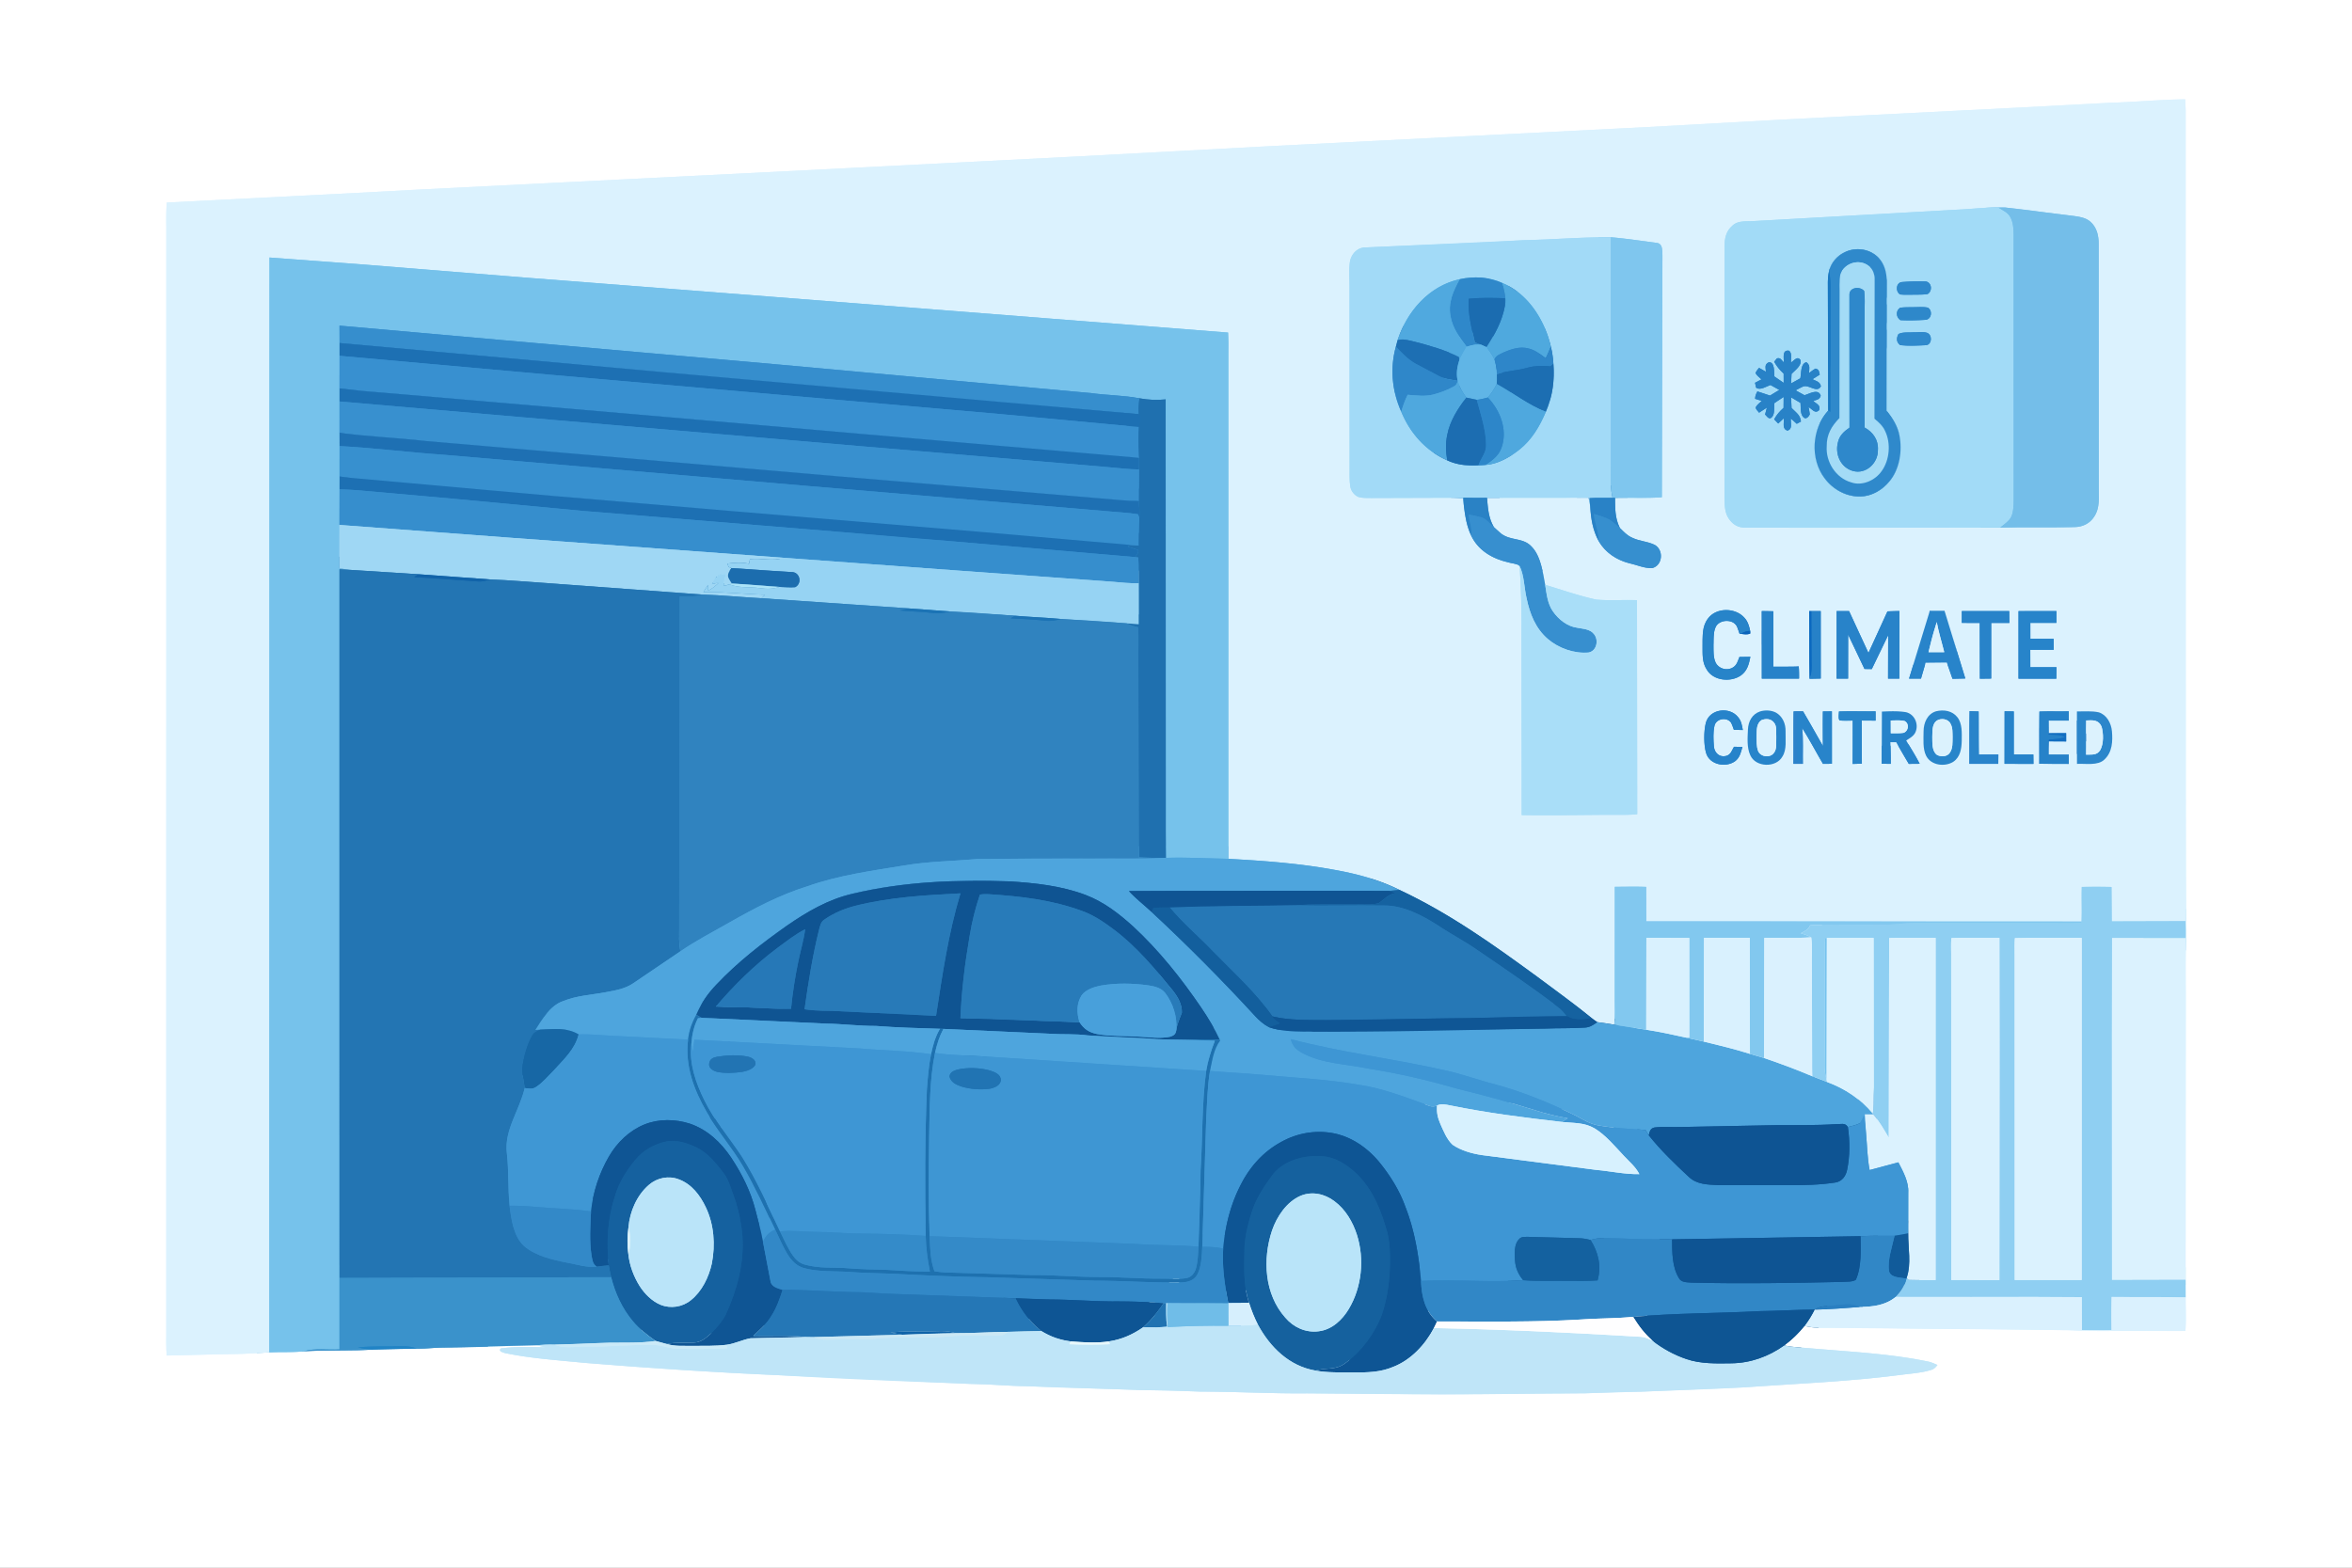 <svg xmlns="http://www.w3.org/2000/svg" viewBox="0 0 1254 836" width="1672" height="1114.667" xmlns:v="https://vecta.io/nano"><rect x="0" y="0" width="1254" height="836" fill="#333333" stroke="none"/><defs><path d="M0 0h1254v836H0V0zm88.9 108.01c-.3 4.33-.3 8.65-.24 12.99l-.02 592a111.9 111.9 0 0 0 .24 9.86l35.12-.79c6.55-.04 13.07-.53 19.6-.9 6.09-.31 12.27.1 18.32-.56 12.08-.74 24.21-.16 36.28-.89 8.1-.36 16.2-.44 24.3-.55 4.85.15 9.64-.63 14.5-.56 16.26-.04 32.47-.86 48.73-1.21 1.75.33 3.49.71 5.23 1.09-7.92-.17-16.13-.48-23.98.6-1.46 1.6 1.29 2.13 2.37 2.49 13.94 2.89 28.47 3.8 42.63 5.21 34.63 2.82 69.3 5.1 104.02 6.6 34.01 2.06 67.96 3.3 102 4.63 10.01.1 19.98 1.13 30 1.2 19.99 1.01 40.01 1.23 60 2.06 10.67.1 21.33.38 32 .82 19.01-.01 37.98 1.13 57 .92l72 .52 76-.54 30-.87 55-2.3c28.31-2 56.87-3.12 85-6.85 4.81-.58 9.95-.96 14.58-2.43 1.57-.41 2.42-1.41 3.4-2.64-1.63-.73-3.23-1.46-4.99-1.84-20.19-4.2-41.21-5.18-61.99-6.98-4.95-.48-9.86-.55-14.74-1.62 4.08-2.97 7.67-6.5 10.84-10.42a37.09 37.09 0 0 0 9.9 1.04c23.34-.21 46.66.58 70 .64 20.34-.11 40.66.5 61 .62 8.34.33 16.65.61 25 .36l37.17.06c.47-5.98.11-11.89.15-17.88l-.04-9.36.09-152.53c-.03-11.01-.16-21.99.28-32.99-.51-25.64-.24-51.35-.28-77.01l-.05-361c-.04-2.02-.14-4.03-.25-6.04-13.37.16-26.71 1.46-40.07 1.84l-51.61 2.72-79.04 3.98L949 63.84l-70 3.87-91.03 4.61L679 77.84l-103.9 5.54L450 89.75l-120 6.01L225 101l-34 1.82-102.1 5.19z" id="A"/><path d="M1165.07 52.96l.25 6.04.05 361 .28 77.01c-.44 11-.31 21.98-.28 32.99l-.09 152.53-39.37.09-.08-130.62.14-51.87 39.28.04c.05-2.97.04-5.94-.06-8.91l-39.31.11-.12-18.37c-5.27-.15-10.54-.11-15.82-.02-.18 6.15.13 12.3-.1 18.44-77.38.08-154.76-.12-232.14-.08l-.03-18.39c-5.57-.19-11.14-.07-16.71-.03l-.02 60.08c-.03 4.51.26 8.95-.28 13.44-3.01-.55-6.04-.96-9.07-1.37-1.03-.68-2.04-1.4-3-2.17-9.3-7.57-19.04-14.63-28.66-21.78-23.76-17.34-46.91-33.93-73.68-46.51-10.63-5.34-22.57-8.56-34.25-10.66-18.79-3.52-38.05-4.91-57.12-5.97l.01-269.98c.05-3.55.05-7.1-.13-10.65l-98.77-7.77L409 158.05l-128.98-10.02-85.99-6.96-50.35-3.74-.08 583.84c-6.53.37-13.05.86-19.6.9-11.71.05-23.41.66-35.12.79a111.9 111.9 0 0 1-.24-9.86l.02-592c-.06-4.34-.06-8.66.24-12.99l102.1-5.19 34-1.82 105-5.24 120-6.01 125.1-6.37L679 77.84l108.97-5.52L879 67.71l70-3.87 45.35-2.34 79.04-3.98L1125 54.8c13.36-.38 26.7-1.68 40.07-1.84zm-98.62 228.38c13.19-.32 26.39.02 39.57-.28 4.31-.03 8.17-1.87 10.51-5.54 3.17-4.7 2.36-10.14 2.43-15.52l-.04-130.01c.01-4.38-.95-8.59-4.3-11.65-2.71-2.55-7.07-2.89-10.6-3.37l-34.93-4.31c-7.32-.35-14.84.53-22.16.96L935 117.89c-3.91.31-8.51-.47-11.52 2.63-3.42 3.06-4.08 7.08-3.97 11.46L919.47 265c.09 4.25-.1 8.4 2.57 12 2.26 3.11 5.08 4.47 8.95 4.37l135.46-.03zm-286.51-15.6l.6 4.42c.66 5.37 1.5 10.5 3.83 15.45 3.78 7.96 11.32 12.33 19.66 14.23 1.86.62 4.79.66 6.2 2.06.79 12.36 1.1 24.71.96 37.1l.13 95.64c18.22.3 36.46-.21 54.68-.12 2.3.02 4.61-.1 6.9-.33l-.12-114.16c-7.21-.24-14.52.35-21.69-.28-9.28-1.98-18.28-5.21-27.26-7.88-1.24-6.59-2.36-15.49-7.29-20.41-4.38-4.83-10.99-2.98-16.12-6.84-1.39-1.09-2.66-2.34-3.94-3.54-2.87-4.89-3.19-10.1-3.66-15.61l54.13-.05c.34 1.55.67 3.09.91 4.66.35 6.5 1.36 12.73 4.52 18.51 3.61 6.16 9.56 10.07 16.41 11.8 3.92.85 8.16 2.81 12.17 2.55 5.54-1.5 6.12-9.45 1.44-12.28-3.77-1.95-8.3-2.02-12.17-3.92-2.73-1.18-4.49-3.16-6.56-5.19-2.6-5.15-2.56-10.43-2.6-16.04 8.31-.25 16.68.27 24.97-.34l.31-129.18c-.15-2.35.22-5.95-2.88-6.44-8.19-1.08-16.4-2.32-24.63-3.04-15.6-.06-31.24 1.26-46.84 1.6-27.86 1.68-56.25 2.58-84.04 3.85-4.44.01-7.75 3.81-8.27 8-.52 4.29-.13 8.72-.17 13.04l.05 96c.02 3.32-.12 6.74.31 10.04.25 2.48 1.96 4.84 4.21 5.9 2.14.74 4.67.57 6.91.63l43-.14c1.98.03 3.96.16 5.94.31zm153.3 84.51l-5.84.09c-.89 2.13-1.33 4.31-3.45 5.57-3.13 1.98-7.6.74-9.23-2.58-1.31-2.73-1.1-6.36-1.15-9.33.08-3.01-.14-6.6 1.07-9.4 1.81-4.5 9.89-4.75 11.63-.06.46 1.16.87 2.34 1.24 3.54l.53-.07c1.69.16 3.55.58 5.14-.18l-.04-1.31c-.6-2.73-1.3-5.27-3.3-7.33-4.83-5.18-14.75-5.28-19.14.57-3.28 4.26-2.85 9.19-2.96 14.24.06 4.49-.36 9.09 2.22 13.02 3.46 6.07 12.82 6.95 18.21 3.18 3.44-2.47 4.29-6.03 5.07-9.95zm95.67-24.54c-3.97 11.96-7.34 24.13-11.07 36.16l6.36.03 2.46-8.47 11.3-.12c1.09 2.85 2.02 5.78 3.04 8.67l6.83-.16-11.09-36.13c-2.6-.02-5.22-.09-7.83.02zm-89.61.15l.03 36.02 19.86.02a73.99 73.99 0 0 0-.15-6.49c-4.53.18-9.05.08-13.58.13l.05-29.57c-2.07-.07-4.14-.12-6.21-.11zm25.3.02l.19 36.1 5.97-.13-.01-35.98-4.83.01h-1.32zm14.63 0l-.03 36.01 6.13.01.03-23.47 8.72 18.31 3.89.06 8.73-18.07-.06 23.17 6.03-.02.05-36.03c-2.14-.03-4.27.05-6.4.18l-10.13 22.17-10.33-22.33-6.63.01zm66.74-.02l-.01 6.31 9.57.02.06 29.75 6.04-.08.01-29.68 9.68.01-.07-6.3c-8.43-.03-16.86.01-25.28-.03zm30.23.03l-.01 36.02 20.18.02.07-6.14c-4.65.02-9.3-.01-13.95.03l-.02-9.33 12.48.02-.03-5.85-12.41-.04-.01-8.45 13.9-.02.01-6.27c-6.74 0-13.47-.01-20.21.01zm-147.18 72.39l-4.52-.04c-1.26 2.1-1.73 4.35-4.44 4.93-3.43.73-6-1.84-6.26-5.11-.27-3.59-.47-7.43.29-10.97.84-3.86 6.42-4.88 8.75-1.85.7 1.22 1.12 2.64 1.6 3.95l4.76.11c-.45-2.54-.79-4.89-2.55-6.9-4.53-5.71-15.11-4.42-17.14 3.02-1.14 4.38-1.17 11.77.12 16.12 1.83 6.31 10.42 7.93 15.37 4.46 2.67-1.99 3.12-4.73 4.02-7.72zm9.35-18.88c-4.21 1.44-6.25 5.3-6.43 9.58-.18 4.37-.66 9.72 1.25 13.77 2.85 6.51 13.78 6.83 17.16.64 2.39-3.77 1.53-9.07 1.65-13.42.09-4-1.54-7.89-5.1-9.95-2.53-1.33-5.83-1.46-8.53-.62zm17.81 27.93l5.05.01c-.11-6.35.24-12.78-.35-19.08 3.94 6.21 7.33 12.76 11.08 19.09l4.75-.05-.01-27.95-4.8.03c-.15 6.14-.07 12.3.01 18.44l-10.59-18.5c-1.68-.01-3.37-.04-5.04.05-.22 9.31.03 18.64-.1 27.96zm31.63-23.07l-.05 23.13 4.92-.15-.09-23 7.41.05v-4.95c-6.51.1-13.04-.16-19.54.07 0 1.25-.53 3.93.4 4.78 2.3.21 4.64.1 6.95.07zm15.45 23.05l4.83.01a295.24 295.24 0 0 0-.21-11.53 107.71 107.71 0 0 1 3.11.02l6.72 11.55 5.79-.05c-2.16-4.29-4.75-8.29-7.18-12.42 1.75-1.17 3.59-2.09 4.69-3.96 2.28-4.24.02-9.99-4.77-11.13-4.19-.72-8.64-.51-12.88-.34-.27 9.27.02 18.58-.1 27.85zm28.99-28.01c-4.66 1.39-6.66 6.16-6.67 10.69.01 4.13-.54 9.28 1.37 13.05 2.55 5.11 9.8 6.03 14.35 3.28 3.86-2.5 4.53-7.07 4.63-11.31.02-4.12.37-9.18-2.37-12.59-2.73-3.44-7.24-4.12-11.31-3.12zm17.72-.06l.14.2c-.25 9.3-.06 18.61-.11 27.9h15.4l.05-4.99c-3.47-.01-6.94-.01-10.41.03-.19-7.66-.02-15.32-.1-22.97l-4.97-.17zm18.81.07l-.03 28.03 15.42.02-.06-5h-10.43v-22.98l-4.9-.07zm18.49 27.99l15.73.05v-4.92c-3.6.02-7.2.01-10.8-.02 0-2.35-.01-4.74.11-7.08l9.29.05-.01-4.42c-3.11.02-6.22-.02-9.33.07l-.04-6.79 10.78.02v-4.93c-5.21.13-10.44-.09-15.65.12-.21 9.27 0 18.57-.08 27.85zm20.07-27.92l.03 27.98c4.48-.27 11.2 1.11 14.65-2.35 4.19-3.91 4.46-9.7 3.99-15.06-.37-4.21-2.72-8.72-6.98-10.08-3.75-.85-7.86-.44-11.69-.49z" id="B"/><path d="M1069.09 110.66l-3.49.1c2.02 1.29 4.78 2.52 6.01 4.65 1.79 2.94 1.91 6.24 1.99 9.59l.03 142c-.07 2.91-.13 6.46-1.56 9.06-1.31 2.12-3.71 3.72-5.62 5.28-45.16-.02-90.31.18-135.46.03-3.87.1-6.69-1.26-8.95-4.37-2.67-3.6-2.48-7.75-2.57-12l.04-133.02c-.11-4.38.55-8.4 3.97-11.46 3.01-3.1 7.61-2.32 11.52-2.63l111.93-6.27c7.32-.43 14.84-1.31 22.16-.96zm-93.9 33.82c-.53 2.49-.69 4.98-.64 7.52l.18 66.97c-8.75 9.55-9.85 25.79-1.88 36.13 4.45 5.97 11.66 9.91 19.18 9.64 6.07-.16 11.74-3.56 15.49-8.21 5.38-6.56 6.79-16.19 5.19-24.34-.98-5.11-3.69-9.23-6.88-13.22l.09-68.98c0-4.61-1.12-9.13-4.37-12.54-4.55-4.79-12.19-5.85-18.04-2.93-4.01 1.89-7.32 5.6-8.32 9.96zm44.81 12.67c2.56-.06 5.2.07 7.72-.34 2.63-1.56 2.34-5.92-.78-6.7-4.18-.21-8.61-.04-12.79.29-3.32.19-3.7 5.12-1.07 6.62 2.28.26 4.63.14 6.92.13zm0 6.66c-2.29.06-4.65-.04-6.91.3-2.46 1.55-2.23 5.12.16 6.62 4.43.24 9.16.09 13.6-.2 3.05-.51 3.59-4.89 1.04-6.47-2.53-.57-5.31-.22-7.89-.25zm0 13.4c-2.49.18-5.57-.24-7.82.93-1.15 2.18-1.18 4.29.91 5.9 4.55.54 9.32.25 13.89.03 3.12-.41 3.36-5.47.48-6.58-2.27-.76-5.08-.2-7.46-.28zm-68.94 16.01c-1.27-1.07-1.7-2.69-3.66-2.1a41.85 41.85 0 0 0-1.46 1.78c1.39 2.5 2.91 4.38 5.03 6.31l.03 4.96-4.95-3.4c-.28-2.12.37-7.74-2.94-7.6-2.47 1.16-1.71 2.85-1.6 5.06l-3.63-2.06c-.82.85-1.45 1.76-1.89 2.76.64 1.35 2.11 2.34 3.15 3.39l-3.42 1.81c.17.86.36 1.72.56 2.58 2.13 1.65 5.46-.66 7.68-1.39l4.69 2.61-4.95 3.02c-2.23-.78-4.48-1.52-6.73-2.22-.72 1.34-1.18 2.4-1.21 3.94l3.53 1.11c-1.05 1.04-2.46 2.01-3.15 3.34-.22 1.11 1.18 2.08 1.73 2.96l4.17-2.72-.97 3.69c.86.75 1.61 2.24 2.9 1.98 2.6-1.47 1.76-5.53 2.08-8.07 1.62-1.13 3.27-2.22 4.93-3.27l-.05 5.81c-2.07 1.83-3.68 3.68-5 6.12l2.14 2.24 2.97-2.78c.31 2.37-1.04 5.59 1.96 6.54 2.96-.82 1.55-4.17 1.86-6.43l3.1 2.82 2.23-1.2c-.25-3.5-2.78-4.95-4.99-7.27l-.27-5.66 5.02 2.97c.29 2.52-.38 6.63 2.22 8.11 1.3.36 2.25-1 2.76-2-.12-1.31-.39-2.58-.65-3.86 1.96 1.08 3.42 3.76 5.6 1.63.97-2.68-1.47-3.4-3.1-4.85 1.79-.8 3.32-.69 3.96-2.84-1.26-4.07-6.05-.98-8.65-.29l-4.73-2.59c1.3-.7 2.56-1.41 3.91-2.01 3.03-1.37 7.48 3.73 9.58-.15-.56-2.54-2.49-2.73-4.48-3.78l3.86-2.44c-.49-1.74-.19-2.62-2.22-3.23-1.28.64-2.34 1.51-3.46 2.39-.01-2.42.79-4.09-1.46-5.79-3.21.81-2.63 6.02-3.23 8.59l-4.92 2.74.25-5.07c1.76-1.88 5.48-4.44 4.8-7.34-1.7-2.55-3.41.28-5.09 1.23-.17-1.95.73-4.97-1.06-6.28-3.82-.63-2.66 3.93-2.78 6.2z" id="C"/><path d="M1065.6 110.76l3.49-.1c11.67 1.15 23.28 2.97 34.93 4.31 3.53.48 7.89.82 10.6 3.37 3.35 3.06 4.31 7.27 4.3 11.65l.04 130.01c-.07 5.38.74 10.82-2.43 15.52-2.34 3.67-6.2 5.51-10.51 5.54-13.18.3-26.38-.04-39.57.28 1.91-1.56 4.31-3.16 5.62-5.28 1.43-2.6 1.49-6.15 1.56-9.06l-.03-142c-.08-3.35-.2-6.65-1.99-9.59-1.23-2.13-3.99-3.36-6.01-4.65z" id="D"/><path d="M858.84 126.51l.01 121.49c.06 5.97-.47 11.64.93 17.52-4.12.05-8.21-.14-12.33.14l.41 4.42c-.24-1.57-.57-3.11-.91-4.66l-54.13.05c-4.21.09-8.41.05-12.62-.08l.34 4.77-.6-4.42c-1.98-.15-3.96-.28-5.94-.31l-43 .14c-2.24-.06-4.77.11-6.91-.63-2.25-1.06-3.96-3.42-4.21-5.9-.43-3.3-.29-6.72-.31-10.04l-.05-96c.04-4.32-.35-8.75.17-13.04.52-4.19 3.83-7.99 8.27-8l84.04-3.85c15.6-.34 31.24-1.66 46.84-1.6zm-80.58 22.39c-16.38 3.61-27.98 17.02-33.11 32.49l-.92 3.49c-3.22 11.52-2.02 23.82 2.87 34.69 4.71 11.43 13.1 20.88 24.5 25.91 5.32 2.51 10.88 2.94 16.68 2.66a76.13 76.13 0 0 0 3.71-.21c6.5-.39 12.93-4.08 17.95-8.04 6.75-5.34 10.92-12.45 14.24-20.26 3.59-8.33 4.7-16.6 4.03-25.63-.19-3.11-.62-6.18-1.36-9.21-3.26-14.01-12.05-28.14-25.76-33.82-7.11-3.26-15.24-3.77-22.83-2.07z" id="E"/><path d="M858.84 126.51c8.23.72 16.44 1.96 24.63 3.04 3.1.49 2.73 4.09 2.88 6.44l-.31 129.18c-8.29.61-16.66.09-24.97.34l-1.29.01c-1.4-5.88-.87-11.55-.93-17.52l-.01-121.49z" id="F"/><path d="M1001.55 137.45c3.25 3.41 4.37 7.93 4.37 12.54l-.09 68.98c3.19 3.99 5.9 8.11 6.88 13.22 1.6 8.15.19 17.78-5.19 24.34-3.75 4.65-9.42 8.05-15.49 8.21-7.52.27-14.73-3.67-19.18-9.64-7.97-10.34-6.87-26.58 1.88-36.13l1.19.64L976 152c-.01-2.54-.43-5.02-.81-7.52 1-4.36 4.31-8.07 8.32-9.96 5.85-2.92 13.49-1.86 18.04 2.93zm-2.15 85.81l.09-73.29c.06-3.23-.53-6.2-3.26-8.23-5.08-3.92-12.81-1.44-14.99 4.47-.77 3.46-.33 7.26-.43 10.79l-.1 65.95c-4.2 4.22-6.88 8.92-6.77 15.05-.56 8.34 4.86 16.9 13.02 19.23 5.85 2.09 12.85-1.05 16.26-6 4.26-5.83 5.02-14.86 1.87-21.32-1.27-2.84-3.44-4.61-5.69-6.65z" id="G"/><path d="M143.68 137.33l50.35 3.74 85.99 6.96L409 158.05l146.99 11.53 98.77 7.77c.18 3.55.18 7.1.13 10.65l-.01 269.98c-11.06-.2-22.17-.9-33.23-.5-.15-4.49-.12-8.98-.11-13.48l-.05-231.01c-4.74.5-9.28.27-13.97-.58-8.39-1.63-17.04-1.6-25.51-2.75l-166.02-15.19L267 181.3l-86-7.65.04 9.28v6.82l-.01 17.39v6.96 16.75l.02 7.03v16.24l-.01 6.83-.05 18.99-.01 23.1c1.69.3 3.4.6 5.1.82l-5.08-.27.01 377.91v38.1c-6.24.39-13.1-.79-19.09 1.01-6.05.66-12.23.25-18.32.56l.08-583.84z" id="H"/><path d="M996.23 141.74c2.73 2.03 3.32 5 3.26 8.23l-.09 73.29c2.25 2.04 4.42 3.81 5.69 6.65 3.15 6.46 2.39 15.49-1.87 21.32-3.41 4.95-10.41 8.09-16.26 6-8.16-2.33-13.58-10.89-13.02-19.23-.11-6.13 2.57-10.83 6.77-15.05l.1-65.95c.1-3.53-.34-7.33.43-10.79 2.18-5.91 9.91-8.39 14.99-4.47zm-10.15 86.3c-2.95 2.06-5.42 4.24-6.18 7.94-1.62 6.36 1.51 13.39 8.08 15.19 6.95 1.89 13.41-4.31 13.25-11.17.36-5.31-2.52-9.53-7.08-12l-.01-62c-.04-3.57.29-7.27-.23-10.81-2.08-2.6-7.75-2.11-7.86 1.76l.03 71.09z" id="I"/><path d="M975.19 144.48c.38 2.5.8 4.98.81 7.52l-.08 67.61-1.19-.64-.18-66.97c-.05-2.54.11-5.03.64-7.52z" id="J"/><path d="M801.09 150.97c.73 4.25 2.17 7.78 1.26 12.14v-4.07c-6.36-.2-12.93-.37-19.26.28-.58 7.74 1.52 15.79 3.29 23.29l3.44 1.28c-2.77-.47-5.24.18-7.85 1.03-3.83-5.1-7.45-9.79-8.6-16.26-1.38-7.37 1.48-13.48 4.89-19.76 7.59-1.7 15.72-1.19 22.83 2.07z" id="K"/><path d="M778.26 148.9c-3.41 6.28-6.27 12.39-4.89 19.76 1.15 6.47 4.77 11.16 8.6 16.26-1.3 2.26-2.67 4.53-3.81 6.87l-.32-1.48c-7.48-3.72-15.83-6.08-23.9-8.16-3.02-.64-5.71-1.66-8.79-.76 5.13-15.47 16.73-28.88 33.11-32.49z" id="L"/><path d="M1014.15 150.4c4.18-.33 8.61-.5 12.79-.29 3.12.78 3.41 5.14.78 6.7-2.52.41-5.16.28-7.72.34-2.29.01-4.64.13-6.92-.13-2.63-1.5-2.25-6.43 1.07-6.62z" id="M"/><path d="M801.09 150.97c13.71 5.68 22.5 19.81 25.76 33.82-.83 2.12-1.72 4.2-2.72 6.25-2.9-2.08-5.57-4.37-9.12-5.19-4.77-1.3-9.49.4-13.84 2.3-1.78.94-3.59 1.51-4.37 3.54a35.49 35.49 0 0 0-4.25-6.55c4.46-6.88 8.34-13.85 9.8-22.03.91-4.36-.53-7.89-1.26-12.14z" id="N"/><path d="M993.91 155.19c.52 3.54.19 7.24.23 10.81l.01 62c4.56 2.47 7.44 6.69 7.08 12 .16 6.86-6.3 13.06-13.25 11.17-6.57-1.8-9.7-8.83-8.08-15.19.76-3.7 3.23-5.88 6.18-7.94l-.03-71.09c.11-3.87 5.78-4.36 7.86-1.76z" id="O"/><path d="M783.09 159.32c6.33-.65 12.9-.48 19.26-.28v4.07c-1.46 8.18-5.34 15.15-9.8 22.03-.9-.45-1.81-.86-2.73-1.25l-3.44-1.28c-1.77-7.5-3.87-15.55-3.29-23.29z" id="P"/><path d="M1020 163.81c2.58.03 5.36-.32 7.89.25 2.55 1.58 2.01 5.96-1.04 6.47-4.44.29-9.17.44-13.6.2-2.39-1.5-2.62-5.07-.16-6.62 2.26-.34 4.62-.24 6.91-.3z" id="Q"/><path d="M181 173.65l86 7.65 148.99 13.17 166.02 15.19c8.47 1.15 17.12 1.12 25.51 2.75-.37 2.81-.56 5.62-.37 8.45l-137.17-12.09-114.88-10.16-174.06-15.68-.04-9.28z" id="R"/><path d="M1027.46 177.49c2.88 1.11 2.64 6.17-.48 6.58-4.57.22-9.34.51-13.89-.03-2.09-1.61-2.06-3.72-.91-5.9 2.25-1.17 5.33-.75 7.82-.93 2.38.08 5.19-.48 7.46.28z" id="S"/><path d="M753.94 182.15c8.07 2.08 16.42 4.44 23.9 8.16l.32 1.48c-1.25 3.7-1.87 7.4-.97 11.27-3.67-.65-7.09-.9-10.44-2.74l-11.81-6.26c-4.31-2.33-7.35-5.71-10.71-9.18l.92-3.49c3.08-.9 5.77.12 8.79.76z" id="T"/><path d="M181.04 182.93l174.06 15.68 114.88 10.16 137.17 12.09c2.03 2.36.42 4.16.09 6.85l-74.27-6.93-116.84-10.2-124.15-10.86-110.94-9.97v-6.82z" id="U"/><path d="M789.82 183.89l2.73 1.25a35.49 35.49 0 0 1 4.25 6.55c.82 2.62 1.22 5.1 1.28 7.85l-.05 5.23c-1.3 2.61-2.86 5-4.78 7.2-1.94.55-3.88 1.02-5.88 1.25l-5.58-1.19c-1.95-2.82-3.77-5.58-4.6-8.97-.9-3.87-.28-7.57.97-11.27 1.14-2.34 2.51-4.61 3.81-6.87 2.61-.85 5.08-1.5 7.85-1.03z" id="V"/><path d="M744.23 184.88c3.36 3.47 6.4 6.85 10.71 9.18l11.81 6.26c3.35 1.84 6.77 2.09 10.44 2.74-.4 1.52-.64 2.31-2.1 3.05-3.37 1.91-7.09 3.26-10.82 4.27-4.48 1.18-9.19.49-13.75.15-1.45 2.9-2.52 5.92-3.42 9.04-4.89-10.87-6.09-23.17-2.87-34.69z" id="W"/><path d="M815.01 185.85c3.55.82 6.22 3.11 9.12 5.19 1-2.05 1.89-4.13 2.72-6.25.74 3.03 1.17 6.1 1.36 9.21l-1.52 1.37c-4.29-.43-8.43-.37-12.6.81-5.31 1.51-10.82 1.52-16.01 3.36-.06-2.75-.46-5.23-1.28-7.85.78-2.03 2.59-2.6 4.37-3.54 4.35-1.9 9.07-3.6 13.84-2.3z" id="X"/><path d="M953.84 187.02c1.79 1.31.89 4.33 1.06 6.28 1.68-.95 3.39-3.78 5.09-1.23.68 2.9-3.04 5.46-4.8 7.34l-.25 5.07 4.92-2.74c.6-2.57.02-7.78 3.23-8.59 2.25 1.7 1.45 3.37 1.46 5.79 1.12-.88 2.18-1.75 3.46-2.39 2.03.61 1.73 1.49 2.22 3.23l-3.86 2.44c1.99 1.05 3.92 1.24 4.48 3.78-2.1 3.88-6.55-1.22-9.58.15-1.35.6-2.61 1.31-3.91 2.01l4.73 2.59c2.6-.69 7.39-3.78 8.65.29-.64 2.15-2.17 2.04-3.96 2.84 1.63 1.45 4.07 2.17 3.1 4.85-2.18 2.13-3.64-.55-5.6-1.63l.65 3.86c-.51 1-1.46 2.36-2.76 2-2.6-1.48-1.93-5.59-2.22-8.11l-5.02-2.97.27 5.66c2.21 2.32 4.74 3.77 4.99 7.27l-2.23 1.2-3.1-2.82c-.31 2.26 1.1 5.61-1.86 6.43-3-.95-1.65-4.17-1.96-6.54l-2.97 2.78-2.14-2.24c1.32-2.44 2.93-4.29 5-6.12l.05-5.81-4.93 3.27c-.32 2.54.52 6.6-2.08 8.07-1.29.26-2.04-1.23-2.9-1.98l.97-3.69-4.17 2.72c-.55-.88-1.95-1.85-1.73-2.96.69-1.33 2.1-2.3 3.15-3.34l-3.53-1.11c.03-1.54.49-2.6 1.21-3.94l6.73 2.22 4.95-3.02-4.69-2.61c-2.22.73-5.55 3.04-7.68 1.39l-.56-2.58 3.42-1.81c-1.04-1.05-2.51-2.04-3.15-3.39.44-1 1.07-1.91 1.89-2.76l3.63 2.06c-.11-2.21-.87-3.9 1.6-5.06 3.31-.14 2.66 5.48 2.94 7.6l4.95 3.4-.03-4.96c-2.12-1.93-3.64-3.81-5.03-6.31l1.46-1.78c1.96-.59 2.39 1.03 3.66 2.1.12-2.27-1.04-6.83 2.78-6.2z" id="Y"/><path d="M181.04 189.75l110.94 9.97 124.15 10.86 116.84 10.2 74.27 6.93c-.37 5.46-.13 10.97.07 16.43L460.39 231.5 358 222.63l-154.07-13.25c-7.66-.55-15.29-1.3-22.9-2.24l.01-17.39z" id="Z"/><path d="M828.21 194c.67 9.03-.44 17.3-4.03 25.63-9.29-3.58-17.45-10.06-26.15-14.86.07-1.74.07-3.49.05-5.23 5.19-1.84 10.7-1.85 16.01-3.36 4.17-1.18 8.31-1.24 12.6-.81l1.52-1.37z" id="a"/><path d="M777.19 203.06c.83 3.39 2.65 6.15 4.6 8.97-4.5 5.85-8.75 12.45-10.15 19.8-.99 4.54-.78 9.1-.04 13.65-11.4-5.03-19.79-14.48-24.5-25.91.9-3.12 1.97-6.14 3.42-9.04 4.56.34 9.27 1.03 13.75-.15 3.73-1.01 7.45-2.36 10.82-4.27 1.46-.74 1.7-1.53 2.1-3.05z" id="b"/><path d="M798.03 204.77c8.7 4.8 16.86 11.28 26.15 14.86-3.32 7.81-7.49 14.92-14.24 20.26-5.02 3.96-11.45 7.65-17.95 8.04 3.68-2.48 7.11-4.89 8.59-9.3 3.31-9.39-.71-19.76-7.33-26.66 1.92-2.2 3.48-4.59 4.78-7.2z" id="c"/><path d="M181.03 207.14c7.61.94 15.24 1.69 22.9 2.24L358 222.63l102.39 8.87 146.92 12.64c.06 2.07 0 4.13-.05 6.2-5.45-.05-10.83-.7-16.25-1.21L458 237.87l-161-13.76-115.97-10.01v-6.96z" id="d"/><path d="M781.79 212.03l5.58 1.19c2.08 7.69 4.8 15.77 4.96 23.78.16 4.55-2.66 6.96-4.05 11.14-5.8.28-11.36-.15-16.68-2.66-.74-4.55-.95-9.11.04-13.65 1.4-7.35 5.65-13.95 10.15-19.8z" id="e"/><path d="M793.25 211.97c6.62 6.9 10.64 17.27 7.33 26.66-1.48 4.41-4.91 6.82-8.59 9.3a76.13 76.13 0 0 1-3.71.21c1.39-4.18 4.21-6.59 4.05-11.14-.16-8.01-2.88-16.09-4.96-23.78 2-.23 3.94-.7 5.88-1.25z" id="f"/><path d="M607.52 212.41c4.69.85 9.23 1.08 13.97.58l.05 231.01.11 13.48-.69.02c-4.59.01-9.18-.03-13.77-.3l-.26-104.2c-.09-6.2.21-12.35-.1-18.54-2.19-.45-4.16-1.06-6.16-2.06l6.43.49-.01-21.86c-.1-4.57.1-9.18-.2-13.73l-1.68-.22c.82-1.3 1.97-2.03 1.59-3.73-1.72-.74-3.6-1.24-5.39-1.79l.66-1.01 4.98.38c.08-4.95.08-9.88.39-14.82.2-2.97-.06-5.91-.24-8.87l.06-16.9c.05-2.07.11-4.13.05-6.2-.2-5.46-.44-10.97-.07-16.43.33-2.69 1.94-4.49-.09-6.85-.19-2.83 0-5.64.37-8.45z" id="g"/><path d="M181.03 214.1L297 224.11l161 13.76 133.01 11.26c5.42.51 10.8 1.16 16.25 1.21l-.06 16.9c-6.77-.1-13.46-.94-20.21-1.43l-136.97-11.52-95.01-8.16-127.99-10.94c-15.29-1.72-30.73-2.42-45.99-4.34V214.1z" id="h"/><path d="M181.03 230.85c15.26 1.92 30.7 2.62 45.99 4.34l127.99 10.94 95.01 8.16 136.97 11.52c6.75.49 13.44 1.33 20.21 1.43.18 2.96.44 5.9.24 8.87l-.68-1.87c-5.74-.93-11.64-1.12-17.44-1.71L428 258.93 236.34 242.5c-18.43-1.25-36.85-3.65-55.29-4.62l-.02-7.03z" id="i"/><path d="M181.05 237.88c18.44.97 36.86 3.37 55.29 4.62L428 258.93l161.32 13.6c5.8.59 11.7.78 17.44 1.71l.68 1.87c-.31 4.94-.31 9.87-.39 14.82l-4.98-.38-78.09-6.81-135.28-11.31-92.6-7.85-109.11-9.75c-1.99-.2-3.97-.45-5.94-.71v-16.24z" id="j"/><path d="M181.05 254.12l5.94.71 109.11 9.75 92.6 7.85 135.28 11.31 78.09 6.81-.66 1.01 5.39 1.79c.38 1.7-.77 2.43-1.59 3.73l-99.56-8.59c-19.54-1.23-39.05-3.17-58.56-4.88l-136.45-11.16-67.63-6.36-52.29-4.65c-3.22-.33-6.45-.46-9.68-.49l.01-6.83z" id="k"/><path d="M181.04 260.95l9.68.49 52.29 4.65 67.63 6.36 136.45 11.16 58.56 4.88 99.56 8.59 1.68.22c.3 4.55.1 9.16.2 13.73-4.73.1-9.39-.38-14.1-.81L508 304.07l-90.35-6.63-148.68-10.91-87.98-6.59.05-18.99z" id="l"/><path d="M859.78 265.52l1.29-.01c.04 5.61 0 10.89 2.6 16.04-1.88-1.51-3.64-3.22-5.68-4.51-2.52-1.34-5.41-2.11-8.13-2.96.3 5.07 2.74 9.48 2.52 14.51-3.16-5.78-4.17-12.01-4.52-18.51l-.41-4.42c4.12-.28 8.21-.09 12.33-.14z" id="m"/><path d="M780.2 265.39c4.21.13 8.41.17 12.62.08.47 5.51.79 10.72 3.66 15.61-2.62-2.04-4.15-4.76-7.31-5.36-2-.57-4.05-.97-6.11-1.3.37 4.12 1.99 7.23 1.31 11.19-2.33-4.95-3.17-10.08-3.83-15.45-.14-1.59-.23-3.18-.34-4.77z" id="n"/><path d="M783.06 274.42c2.06.33 4.11.73 6.11 1.3 3.16.6 4.69 3.32 7.31 5.36l3.94 3.54c5.13 3.86 11.74 2.01 16.12 6.84 4.93 4.92 6.05 13.82 7.29 20.41.77 4.84 1.24 10.03 4.14 14.16 3 4.3 7.7 8.08 13.04 8.74 3.09.62 6.75.66 8.86 3.38 2.6 3.17 1.49 8.98-2.88 9.82-7.62.69-15.96-2.25-21.75-7.21-6.57-5.66-9.61-13.45-11.33-21.75-1.3-5.59-1.23-12-3.68-17.11-1.41-1.4-4.34-1.44-6.2-2.06-8.34-1.9-15.88-6.27-19.66-14.23.68-3.96-.94-7.07-1.31-11.19z" id="o"/><path d="M849.86 274.08c2.72.85 5.61 1.62 8.13 2.96 2.04 1.29 3.8 3 5.68 4.51 2.07 2.03 3.83 4.01 6.56 5.19 3.87 1.9 8.4 1.97 12.17 3.92 4.68 2.83 4.1 10.78-1.44 12.28-4.01.26-8.25-1.7-12.17-2.55-6.85-1.73-12.8-5.64-16.41-11.8.22-5.03-2.22-9.44-2.52-14.51z" id="p"/><path d="M180.99 279.94l87.98 6.59 148.68 10.91c-5.49 2.13-11.91-.04-17.8.73l-.51 2.46c-3.83-.88-7.63-.57-11.5-.1l.6 1.79 1.55.64c-1 1.58-2.19 2.83-1.73 4.86.48 1.17 1.23 2.28 1.89 3.36l-1.27.43c-.62.08-2.71 1.13-3.03.58-.11-1.75.83-4.34 1.15-6.13-1.31.18-3.04.09-4.16.88-1.58 1-2.33 2.99-3.21 4.59l3.82-1c-1.77 1.84-3.61 3.23-5.83 4.49l-.13-3.15-2.48 3.88c11.03-.23 21.88 1.1 32.89 1.39l-1.91 1.88c-10.48-.53-20.96-1.63-31.45-1.96L292 310.99c-10.15-.65-20.3-1.63-30.47-1.98l-38.4-2.78-37.05-2.37c-1.7-.22-3.41-.52-5.1-.82l.01-23.1z" id="q"/><path d="M399.85 298.17c5.89-.77 12.31 1.4 17.8-.73l90.35 6.63 84.99 6.15c4.71.43 9.37.91 14.1.81l.01 21.86-6.43-.49c-11.67-.97-23.41-1.7-35.1-2.33-8.14-.76-16.29-1.01-24.43-1.72l-34.7-2.29-22.3-1.64-78.15-5.4 1.91-1.88c-11.01-.29-21.86-1.62-32.89-1.39l2.48-3.88.13 3.15c2.22-1.26 4.06-2.65 5.83-4.49l-3.82 1c.88-1.6 1.63-3.59 3.21-4.59 1.12-.79 2.85-.7 4.16-.88-.32 1.79-1.26 4.38-1.15 6.13.32.55 2.41-.5 3.03-.58 5.39 2.1 10.28 1.18 16.23 2.02 3.75.54 6.78.52 10.42-.64 2.79.04 5.63.37 8.4.13 3.91-1.95 2.58-8.16-1.9-8.04-10.7-.5-21.36-1.54-32.04-2.12l-1.55-.64-.6-1.79c3.87-.47 7.67-.78 11.5.1l.51-2.46z" id="r"/><path d="M810.23 301.9c2.45 5.11 2.38 11.52 3.68 17.11 1.72 8.3 4.76 16.09 11.33 21.75 5.79 4.96 14.13 7.9 21.75 7.21 4.37-.84 5.48-6.65 2.88-9.82-2.11-2.72-5.77-2.76-8.86-3.38-5.34-.66-10.04-4.44-13.04-8.74-2.9-4.13-3.37-9.32-4.14-14.16 8.98 2.67 17.98 5.9 27.26 7.88 7.17.63 14.48.04 21.69.28l.12 114.16c-2.29.23-4.6.35-6.9.33-18.22-.09-36.46.42-54.68.12l-.13-95.64c.14-12.39-.17-24.74-.96-37.1z" id="s"/><path d="M389.99 302.96l32.04 2.12c4.48-.12 5.81 6.09 1.9 8.04-2.77.24-5.61-.09-8.4-.13l-25.38-1.81c-.66-1.08-1.41-2.19-1.89-3.36-.46-2.03.73-3.28 1.73-4.86z" id="t"/><path d="M181 303.59l5.08.27 37.05 2.37-2.3 1.5c11.41.46 22.78 1.55 34.17 2.34 2.3.15 4.34-.52 6.53-1.06 10.17.35 20.32 1.33 30.47 1.98l82.54 6.07c-4.03 1.39-8 .98-12.17 1.03L362.11 495c-.14 4.14-.08 8.23.63 12.32l-25.29 17.14c-4.45 2.94-9.31 3.66-14.44 4.65-7.97 1.49-15.43 1.74-23.05 4.85-6.51 2.31-11.09 9.68-14.57 15.29l2.68-.16c-1.87.83-3.57 1.52-4.5 3.48-2.54 4.72-4.05 10.05-4.9 15.32-.69 4.4.61 8.04 1.08 12.34-2.74 11.9-11.04 22.42-9.5 34.78 1.08 9.32.52 18.66 1.43 27.97.87 7.22 2.12 16.37 7.79 21.55 6.15 5.28 15.44 7.38 23.21 8.88 5.34.96 10.01 2.59 15.43 2.02 2.15-.18 4.3-.45 6.44-.69.36 2.13.81 4.25 1.3 6.35l-144.84.41-.01-377.91z" id="u"/><path d="M223.13 306.23l38.4 2.78c-2.19.54-4.23 1.21-6.53 1.06l-34.17-2.34 2.3-1.5z" id="v"/><path d="M388.88 311.61l1.27-.43c8.45.39 16.94 1.21 25.38 1.81-3.64 1.16-6.67 1.18-10.42.64-5.95-.84-10.84.08-16.23-2.02z" id="w"/><path d="M374.54 317.06c10.49.33 20.97 1.43 31.45 1.96l78.15 5.4c-1.46.34-2.9.73-4.34 1.13 5.72.58 11.47.58 17.19 1.31 3.27.47 6.28.02 9.45-.8 11.57.53 23.15 1.43 34.7 2.29l-2.25 1.39c6.05.29 12.08.55 18.11 1.22 3.07.38 5.64.02 8.57-.89l35.1 2.33c2 1 3.97 1.61 6.16 2.06.31 6.19.01 12.34.1 18.54l.26 104.2c4.59.27 9.18.31 13.77.3-12.67.64-25.28.22-37.96.37-20.6-.16-41.4-.04-62 .24-13.4 1.14-26.22 1.23-39.27 3.47-16.89 2.74-34.95 5.25-51.1 11-14.83 4.6-28.26 11.69-41.71 19.33-8.78 4.99-17.83 9.7-26.18 15.41-.71-4.09-.77-8.18-.63-12.32l.26-176.91c4.17-.05 8.14.36 12.17-1.03z" id="x"/><path d="M484.14 324.42l22.3 1.64c-3.17.82-6.18 1.27-9.45.8-5.72-.73-11.47-.73-17.19-1.31 1.44-.4 2.88-.79 4.34-1.13z" id="y"/><path d="M929.84 329.19c2 2.06 2.7 4.6 3.3 7.33-1.94-.17-3.42.67-5.1 1.49l-.53.07-1.24-3.54c-1.74-4.69-9.82-4.44-11.63.06-1.21 2.8-.99 6.39-1.07 9.4.05 2.97-.16 6.6 1.15 9.33 1.63 3.32 6.1 4.56 9.23 2.58 2.12-1.26 2.56-3.44 3.45-5.57l5.84-.09c-.78 3.92-1.63 7.48-5.07 9.95-5.39 3.77-14.75 2.89-18.21-3.18-2.58-3.93-2.16-8.53-2.22-13.02.11-5.05-.32-9.98 2.96-14.24 4.39-5.85 14.31-5.75 19.14-.57z" id="z"/><path d="M1036.74 325.69l11.09 36.13-6.83.16-3.04-8.67-11.3.12-2.46 8.47-6.36-.03 11.07-36.16 7.83-.02zm-5.04 9.05c-1.36 4.3-2.42 8.67-3.48 13.05h8.37c-1.32-5.37-2.99-10.62-3.98-16.06l-.91 3.01z" id="AA"/><path d="M939.3 325.86l6.21.11-.05 29.57c4.53-.05 9.05.05 13.58-.13a73.99 73.99 0 0 1 .15 6.49l-19.86-.02-.03-36.02z" id="AB"/><path d="M964.6 325.88h1.32L966 352c-.04 3.52.46 6.71-1.21 9.98-.3-12.02-.05-24.07-.19-36.1z" id="AC"/><path d="M965.92 325.88l4.83-.01.01 35.98-5.97.13c1.67-3.27 1.17-6.46 1.21-9.98l-.08-26.12z" id="AD"/><path d="M979.23 325.88l6.63-.01 10.33 22.33 10.13-22.17 6.4-.18-.05 36.03-6.03.02.06-23.17-8.73 18.07-3.89-.06-8.72-18.31-.03 23.47c-2.05 0-4.09 0-6.13-.01l.03-36.01z" id="AE"/><path d="M1045.97 325.86l25.28.03.07 6.3-9.68-.01-.01 29.68-6.04.08-.06-29.75-9.57-.02.01-6.31z" id="AF"/><path d="M1076.2 325.89l20.21-.01-.01 6.27-13.9.02.01 8.45 12.41.04.03 5.85c-4.16.01-8.32-.01-12.48-.02l.02 9.33 13.95-.03-.07 6.14-20.18-.02.01-36.02z" id="AG"/><path d="M541.14 328.35c8.14.71 16.29.96 24.43 1.72-2.93.91-5.5 1.27-8.57.89-6.03-.67-12.06-.93-18.11-1.22l2.25-1.39z" id="AH"/><path d="M1032.61 331.73c.99 5.44 2.66 10.69 3.98 16.06a1167.62 1167.62 0 0 0-8.37 0c1.06-4.38 2.12-8.75 3.48-13.05l.91-3.01z" id="AI"/><path d="M933.14 336.52l.04 1.31c-1.59.76-3.45.34-5.14.18 1.68-.82 3.16-1.66 5.1-1.49z" id="AJ"/><path d="M926.65 382.4c1.76 2.01 2.1 4.36 2.55 6.9l-4.76-.11c-.48-1.31-.9-2.73-1.6-3.95-2.33-3.03-7.91-2.01-8.75 1.85-.76 3.54-.56 7.38-.29 10.97.26 3.27 2.83 5.84 6.26 5.11 2.71-.58 3.18-2.83 4.44-4.93l4.52.04c-.9 2.99-1.35 5.73-4.02 7.72-4.95 3.47-13.54 1.85-15.37-4.46-1.29-4.35-1.26-11.74-.12-16.12 2.03-7.44 12.61-8.73 17.14-3.02z" id="AK"/><path d="M938.37 379.4c2.7-.84 6-.71 8.53.62 3.56 2.06 5.19 5.95 5.1 9.95-.12 4.35.74 9.65-1.65 13.42-3.38 6.19-14.31 5.87-17.16-.64-1.91-4.05-1.43-9.4-1.25-13.77.18-4.28 2.22-8.14 6.43-9.58zm.74 4.66c-2.65 1.88-2.42 5.03-2.55 7.94.04 2.76-.19 5.99.85 8.59 1.41 3.09 6.09 3.67 8.22 1.1 1.98-2.25 1.24-5.87 1.41-8.69-.17-2.49.51-5.77-1.3-7.74-1.65-2.05-4.33-2.15-6.63-1.2z" id="AL"/><path d="M956.28 379.37l5.04-.05c-1.65 1.51-3.39 2.08-3.3 4.63-.16 7.26-.19 14.65.14 21.9h1.69c.72-5.77-.83-12.11 1.03-17.59.59 6.3.24 12.73.35 19.08-1.68 0-3.37-.01-5.05-.01l.1-27.96z" id="AM"/><path d="M971.9 379.38l4.8-.03.01 27.95-4.75.05c-3.75-6.33-7.14-12.88-11.08-19.09-1.86 5.48-.31 11.82-1.03 17.59h-1.69c-.33-7.25-.3-14.64-.14-21.9-.09-2.55 1.65-3.12 3.3-4.63 3.66 6.09 7.09 12.31 10.59 18.5l-.01-18.44z" id="AN"/><path d="M980.46 379.41c6.5-.23 13.03.03 19.54-.07v4.95l-7.41-.05.09 23-4.92.15c.14-7.71.06-15.42.05-23.13-2.31.03-4.65.14-6.95-.07-.93-.85-.4-3.53-.4-4.78z" id="AO"/><path d="M1003.36 379.46c4.24-.17 8.69-.38 12.88.34 4.79 1.14 7.05 6.89 4.77 11.13-1.1 1.87-2.94 2.79-4.69 3.96 2.43 4.13 5.02 8.13 7.18 12.42l-5.79.05c-2.33-3.8-4.54-7.67-6.72-11.55l-3.11-.02a295.24 295.24 0 0 1 .21 11.53c-1.61 0-3.22-.01-4.83-.01l.1-27.85zm4.73 4.76l.02 6.78c2.24-.01 4.54.12 6.76-.2 2.68-.91 3.22-4.84.68-6.25-2.36-.63-5.04-.32-7.46-.33z" id="AP"/><path d="M1032.25 379.3c4.07-1 8.58-.32 11.31 3.12 2.74 3.41 2.39 8.47 2.37 12.59-.1 4.24-.77 8.81-4.63 11.31-4.55 2.75-11.8 1.83-14.35-3.28-1.91-3.77-1.36-8.92-1.37-13.05.01-4.53 2.01-9.3 6.67-10.69zm.17 5.13c-2.41 1.97-2.07 5.78-2.19 8.57.08 3.09-.3 7.2 2.32 9.43 1.97 1.29 5.55 1.22 6.95-.92 1.81-2.5 1.45-5.58 1.54-8.51-.08-2.33.14-4.85-1.04-6.95-1.2-2.81-5.34-3.28-7.58-1.62z" id="AQ"/><path d="M1049.97 379.24l4.97.17.1 22.97.16 1.35 8.92.53-.55 1.44c-4.02.71-8.34.33-12.4.12-.47-8.35-.06-16.69-.01-25.03l-1.05-1.35-.14-.2z" id="AR"/><path d="M1068.78 379.31l4.9.07v22.98h10.43l.06 5-15.42-.02.03-28.03z" id="AS"/><path d="M1087.35 379.45c5.21-.21 10.44.01 15.65-.12v4.93l-10.78-.02.04 6.79.01.66c3.16.3 5.95-.14 8.83 1.31-2.86 1.26-5.67 1.08-8.71 1.42l-.08.91c-.12 2.34-.11 4.73-.11 7.08l10.8.02v4.92c-5.24 0-10.49.04-15.73-.05l.08-27.85z" id="AT"/><path d="M1050.11 379.44l1.05 1.35c-.05 8.34-.46 16.68.01 25.03 4.06.21 8.38.59 12.4-.12l.55-1.44-8.92-.53-.16-1.35 10.41-.03-.05 4.99H1050l.11-27.9z" id="AU"/><path d="M1107.34 379.38c3.83.05 7.94-.36 11.69.49 4.26 1.36 6.61 5.87 6.98 10.08.47 5.36.2 11.15-3.99 15.06-3.45 3.46-10.17 2.08-14.65 2.35l-.03-27.98zm4.9 23.06c3.09-.17 5.74.51 7.6-2.56 1.82-3.45 1.66-8.67.66-12.35-1.64-3.77-4.66-3.49-8.21-3.33-.16 6.08.09 12.16-.05 18.24z" id="AV"/><path d="M939.11 384.06c2.3-.95 4.98-.85 6.63 1.2 1.81 1.97 1.13 5.25 1.3 7.74-.17 2.82.57 6.44-1.41 8.69-2.13 2.57-6.81 1.99-8.22-1.1-1.04-2.6-.81-5.83-.85-8.59.13-2.91-.1-6.06 2.55-7.94z" id="AW"/><path d="M1008.09 384.22c2.42.01 5.1-.3 7.46.33 2.54 1.41 2 5.34-.68 6.25-2.22.32-4.52.19-6.76.2l-.02-6.78z" id="AX"/><path d="M1032.42 384.43c2.24-1.66 6.38-1.19 7.58 1.62 1.18 2.1.96 4.62 1.04 6.95-.09 2.93.27 6.01-1.54 8.51-1.4 2.14-4.98 2.21-6.95.92-2.62-2.23-2.24-6.34-2.32-9.43.12-2.79-.22-6.6 2.19-8.57z" id="AY"/><path d="M1112.29 384.2c3.55-.16 6.57-.44 8.21 3.33 1 3.68 1.16 8.9-.66 12.35-1.86 3.07-4.51 2.39-7.6 2.56.14-6.08-.11-12.16.05-18.24z" id="AZ"/><path d="M1092.26 391.03l9.33-.07.01 4.42-9.29-.05.08-.91c3.04-.34 5.85-.16 8.71-1.42-2.88-1.45-5.67-1.01-8.83-1.31l-.01-.66z" id="Aa"/><path d="M621.65 457.48c11.06-.4 22.17.3 33.23.5 19.07 1.06 38.33 2.45 57.12 5.97 11.68 2.1 23.62 5.32 34.25 10.66l-5.46.47-47.79-.07c-30.36.17-60.73-.05-91.09.17 3.7 4.06 8 7.31 12.03 11.08 19.12 17.77 37.57 36.34 55.23 55.56 2.22 2.37 4.61 4.5 7.52 5.99 5.7 2 12.32 2.22 18.31 2.31 42.97.36 86.02-.89 129-1.62 7.01-.29 14.05-.04 21.04-.53 2.62-.11 4.5-1.46 6.55-2.9 3.03.41 6.06.82 9.07 1.37l17.05 2.69c7.19 1.07 14.27 2.65 21.36 4.22l9.35 2.1c8.24 2.02 16.48 3.96 24.57 6.54l7.54 2.21c8.67 2.94 17.29 6.15 25.71 9.73l7.79 3.01c9.61 3.56 18.03 9.09 24.53 17.07l.17.2-4.49.02.65 9.94c-.23-3.13-.67-6.23-1.06-9.34-.67 1.34-1.23 2.8-2.09 4.02-1.91 1.17-4.38 1.57-6.53 2.16-1.51-2.49-3.77-1.43-6.22-1.54-11.01.71-21.97.47-32.99.56l-50 .96c-4.6.14-9.3-.29-13.86.26-2.35.5-2.55 2.18-3.09 4.16l-1.73-2.85c-8.41-.59-17.03-.96-25.34-2.46-4.45-.81-7.88-3.09-11.79-5.14-13.92-6.83-28.25-12.69-43.23-16.77-8.7-2.19-17.1-5.35-25.86-7.27-27.47-6.3-55.58-9.58-82.96-16.78 1.1 3.62 2.38 5.19 5.63 7.08 11.03 6.21 24.12 6.1 36.23 8.73 15.71 2.46 31.17 6.02 46.43 10.5 14.01 3.41 27.82 7.16 41.59 11.48 5.84 1.91 11.78 3.32 17.83 4.41l-3.18 1.95c-19.9-2.28-39.84-4.8-59.48-8.81-2.45-.45-4.62-1.07-7.01.03-2.99 1.5-5.39-.47-8.33-1.35-10.55-3.85-21.44-7.83-32.56-9.56-18.19-3.2-36.89-3.96-55.29-5.7-8.29-.77-16.61-1.07-24.9-1.78 1.14-5.38 2.07-11.8 5.46-16.23l-.21-.44c-2.75-5.91-6.18-11.57-9.82-16.97-10.68-15.69-22.54-30.62-36.5-43.53-7.68-6.91-15.5-12.98-25.25-16.71-13.02-4.92-26.99-6.38-40.78-7.24-28.24-.89-55.93.06-83.51 6.61-13.02 3.06-24 9.51-34.9 16.99-13.32 9.36-26.37 19.56-37.57 31.4-4.78 5.01-8.08 9.8-10.82 16.18-2.33 4.18-3.8 8.42-4.35 13.18-12.99-.42-25.96-1.41-38.95-1.92-6.58-.28-12.86-1.08-19.38-.81-6.33-3.86-13.29-2.68-20.45-2.54l-2.68.16c3.48-5.61 8.06-12.98 14.57-15.29 7.62-3.11 15.08-3.36 23.05-4.85 5.13-.99 9.99-1.71 14.44-4.65l25.29-17.14c8.35-5.71 17.4-10.42 26.18-15.41 13.45-7.64 26.88-14.73 41.71-19.33 16.15-5.75 34.21-8.26 51.1-11 13.05-2.24 25.87-2.33 39.27-3.47l62-.24c12.68-.15 25.29.27 37.96-.37l.69-.02z" id="Ab"/><path d="M538 470c13.79.86 27.76 2.32 40.78 7.24 9.75 3.73 17.57 9.8 25.25 16.71 13.96 12.91 25.82 27.84 36.5 43.53 3.64 5.4 7.07 11.06 9.82 16.97-5.48-.3-11.07-.08-16.55.09-7.61-.16-15.2-.06-22.8-.78l-31.01-1.61c-6.62-.92-13.29-.41-19.99-.87l-57-2.59-1.86-.06c-11.39-.35-22.78-.65-34.15-1.52-8.87.04-17.64-1.1-26.51-1.24l-66.43-3.1-2.85-1.59c2.74-6.38 6.04-11.17 10.82-16.18 11.2-11.84 24.25-22.04 37.57-31.4 10.9-7.48 21.88-13.93 34.9-16.99 27.58-6.55 55.27-7.5 83.51-6.61zm-109.04 68.21c6.65 1.02 13.27.62 20.07 1.09l50.03 2.45c3.4-22.06 6.55-43.9 13.02-65.35-19.03.97-37.44 2-56.05 6.63-5.85 1.5-11.65 3.91-16.59 7.41-1.94 1.31-2.14 3.28-2.76 5.36-3.46 13.94-5.74 28.2-7.72 42.41zm83.12 4.69c21.17.18 42.31 1.68 63.47 2.2 2.36 3.6 5.01 5.4 9.23 6.29 7.22 1.31 14.86.91 22.18 1.4 5.46.22 11.57 1.25 16.92.05 2.2-.68 3.01-1.46 3.33-3.8.45-3.22 1.83-6 2.9-9.01.2-4.55-2.3-8.64-5.03-12.08-9.23-11.34-19.25-23.27-30.99-32.08-5.33-4.02-10.64-7.69-16.95-10.01-16.38-6.05-32.85-7.9-50.14-9.02-1.55-.05-3.03-.09-4.55.26-2.42 7.12-4.24 14.47-5.46 21.89-2.47 14.51-4.35 29.21-4.91 43.91zm-130.4-6.15c5.77.35 11.55.2 17.32.48 7.6.25 15.14.9 22.75.75.82-8.48 2.14-16.91 3.87-25.25 1.17-5.77 2.91-11.32 3.67-17.18-5.25 2.59-10.04 6.5-14.8 9.94-12.16 9.12-22.97 19.7-32.81 31.26z" id="Ac"/><path d="M860.96 472.92c5.57-.04 11.14-.16 16.71.03l.03 18.39 232.14.08-.04.61c-4.65.36-9.15.19-13.8.18h-76c-4.7.03-9.31.82-14 .92-13.61.12-27.24-.12-40.84.22-1.01 2.44-2.84 3.16-5.06 4.31 1.93.56 3.81 1.23 5.57 2.19-8.31.57-16.67.14-25 .27l-.14 64.08c-2.49-.79-5.02-1.47-7.54-2.21l-.07-61.86c-8.13-.05-16.26 0-24.4-.05l-.1 55.37-9.35-2.1 1.61-.21-.02-52.97-22.87-.06-.08 49.02c-5.67-.99-11.37-1.75-17.05-2.69.54-4.49.25-8.93.28-13.44l.02-60.08z" id="Ad"/><path d="M1109.94 472.98c5.28-.09 10.55-.13 15.82.02l.12 18.37 39.31-.11c.1 2.97.11 5.94.06 8.91l-39.28-.04-.14 51.87.08 130.62 39.37-.09.04 9.36c-13.15-.38-26.31-.14-39.46-.24-.15 5.89-.12 11.78-.04 17.66-5.28.19-10.56-.01-15.85-.04-.12-5.86-.01-11.71-.06-17.56-33.06-.32-66.12.07-99.18-.09 2.73-2.82 4.83-5.88 5.72-9.76l.17-.61c.6 1.86 1.8 1.12 3.36 1.34l12 .05.01-182.5c-8.25.06-16.51-.14-24.76.09l-.19 106.46c-2.61-4.31-5-8.65-8.31-12.48l-.17-.2c.35-3.34.48-6.66.45-10.01l-.07-83.84c-8.31-.03-16.62-.09-24.93.03l-.89.02c-.4 4.65-.2 9.14-.19 13.79l-.03 47c.03 5.04-.65 9.73.99 14.62l.14 1.32c-2.57-1.06-5.2-1.98-7.79-3.01-.48-19.63-.04-39.29-.24-58.93-.16-5.02.42-10.18-.33-15.15-1.76-.96-3.64-1.63-5.57-2.19 2.22-1.15 4.05-1.87 5.06-4.31 13.6-.34 27.23-.1 40.84-.22 4.69-.1 9.3-.89 14-.92h76c4.65.01 9.15.18 13.8-.18l.04-.61c.23-6.14-.08-12.29.1-18.44zm-69.61 209.61l25.66.01.09-122.6-.07-59.88c-8.52.08-17.09-.18-25.59.14-.27 2.89-.13 5.84-.12 8.74l.03 173.59zm33.85 0h35.69l.01-182.44c-11.85.07-23.76-.22-35.6.13-.26 2.88-.13 5.82-.13 8.72l.03 173.59z" id="Ae"/><path d="M601.91 475.18l91.09-.17 47.79.07 3.03 1.2c-3.88.79-5.81 3.48-8.93 5.46-4.8.99-10 .4-14.89.54-9.72.16-19.51-.27-29.2.51l-67.19 1.15c-2.91.02-5.73-.05-8.65.24l-1.02 2.08c-4.03-3.77-8.33-7.02-12.03-11.08z" id="Af"/><path d="M740.79 475.08l5.46-.47c26.77 12.58 49.92 29.17 73.68 46.51 9.62 7.15 19.36 14.21 28.66 21.78-4.27 1.01-9.25 1.4-13.15-.98-1.39-1.74-2.77-3.44-4.57-4.78-14.09-10.69-28.78-20.68-43.39-30.64-6.75-4.71-14.08-8.45-20.9-13.07-8.27-5.3-18.53-10.66-28.58-10.54-15.73-.26-31.47.24-47.2-.1 9.69-.78 19.48-.35 29.2-.51 4.89-.14 10.09.45 14.89-.54 3.12-1.98 5.05-4.67 8.93-5.46l-3.03-1.2z" id="Ag"/><path d="M512.08 476.4c-6.47 21.45-9.62 43.29-13.02 65.35-16.65-1.22-33.37-1.43-50.03-2.45-6.8-.47-13.42-.07-20.07-1.09 1.98-14.21 4.26-28.47 7.72-42.41.62-2.08.82-4.05 2.76-5.36 4.94-3.5 10.74-5.91 16.59-7.41 18.61-4.63 37.02-5.66 56.05-6.63z" id="Ah"/><path d="M522.45 477.1c1.52-.35 3-.31 4.55-.26 17.29 1.12 33.76 2.97 50.14 9.02 6.31 2.32 11.62 5.99 16.95 10.01 11.74 8.81 21.76 20.74 30.99 32.08 2.73 3.44 5.23 7.53 5.03 12.08-1.07 3.01-2.45 5.79-2.9 9.01.39-7.01-1.72-13.78-5.88-19.4-2.28-2.87-5.45-3.58-8.9-4.15-8.56-1.18-17.08-1.38-25.62.11-3.59.74-7.82 2.06-10.1 5.14-2.8 4.47-2.67 9.46-1.16 14.36l-63.47-2.2c.56-14.7 2.44-29.4 4.91-43.91 1.22-7.42 3.04-14.77 5.46-21.89z" id="Ai"/><path d="M690.8 482.79c15.73.34 31.47-.16 47.2.1 10.05-.12 20.31 5.24 28.58 10.54 6.82 4.62 14.15 8.36 20.9 13.07 14.61 9.96 29.3 19.95 43.39 30.64 1.8 1.34 3.18 3.04 4.57 4.78-17.53-.07-34.94.57-52.44 1.02l-76 1.05c-9.45-.1-19.42.25-28.65-1.98-8.84-12.7-20.95-23.56-31.74-34.62-7.56-7.99-16.02-14.91-23-23.45 22.37-.92 44.81-.87 67.19-1.15z" id="Aj"/><path d="M614.96 484.18c2.92-.29 5.74-.22 8.65-.24 6.98 8.54 15.44 15.46 23 23.45 10.79 11.06 22.9 21.92 31.74 34.62 1.17 1.67 2.74 2.63 4.37 3.8l-6.03 2c-2.91-1.49-5.3-3.62-7.52-5.99-17.66-19.22-36.11-37.79-55.23-55.56l1.02-2.08z" id="Ak"/><path d="M429.29 495.55c-.76 5.86-2.5 11.41-3.67 17.18-1.73 8.34-3.05 16.77-3.87 25.25-7.61.15-15.15-.5-22.75-.75-5.77-.28-11.55-.13-17.32-.48 9.84-11.56 20.65-22.14 32.81-31.26 4.76-3.44 9.55-7.35 14.8-9.94z" id="Al"/><path d="M877.79 500.11l22.87.06.02 52.97-1.61.21c-7.09-1.57-14.17-3.15-21.36-4.22l.08-49.02z" id="Am"/><path d="M908.52 500.08l24.4.05.07 61.86c-8.09-2.58-16.33-4.52-24.57-6.54l.1-55.37z" id="An"/><path d="M940.67 500.12c8.33-.13 16.69.3 25-.27.75 4.97.17 10.13.33 15.15l.24 58.93c-8.42-3.58-17.04-6.79-25.71-9.73l.14-64.08z" id="Ao"/><path d="M973.12 500.21l.89-.02-.12 75.43c-1.64-4.89-.96-9.58-.99-14.62l.03-47c-.01-4.65-.21-9.14.19-13.79z" id="Ap"/><path d="M974.01 500.19l24.93-.03.07 83.84c.03 3.35-.1 6.67-.45 10.01-6.5-7.98-14.92-13.51-24.53-17.07l-.14-1.32.12-75.43z" id="Aq"/><path d="M1007.23 500.23c8.25-.23 16.51-.03 24.76-.09l-.01 182.5-12-.05c-1.56-.22-2.76.52-3.36-1.34 2.5-7.26.67-15.77.76-23.55l.03-21.7c.33-5.71-2.72-11.22-5.28-16.16l-15.31 4.11c-1.27-6.45-1.33-13.23-1.93-19.78l-.65-9.94 4.49-.02c3.31 3.83 5.7 8.17 8.31 12.48l.19-106.46z" id="Ar"/><path d="M1040.42 500.26c8.5-.32 17.07-.06 25.59-.14l.07 59.88-.09 122.6c-8.55-.04-17.11.03-25.66-.01L1040.3 509c-.01-2.9-.15-5.85.12-8.74z" id="As"/><path d="M1074.28 500.28c11.84-.35 23.75-.06 35.6-.13l-.01 182.44c-11.9.04-23.8-.03-35.69 0l-.03-173.59c0-2.9-.13-5.84.13-8.72z" id="At"/><path d="M612.43 525.49c3.45.57 6.62 1.28 8.9 4.15 4.16 5.62 6.27 12.39 5.88 19.4-.32 2.34-1.13 3.12-3.33 3.8-5.35 1.2-11.46.17-16.92-.05-7.32-.49-14.96-.09-22.18-1.4-4.22-.89-6.87-2.69-9.23-6.29-1.51-4.9-1.64-9.89 1.16-14.36 2.28-3.08 6.51-4.4 10.1-5.14 8.54-1.49 17.06-1.29 25.62-.11z" id="Au"/><path d="M371.2 541.18l2.85 1.59-1.92.24c-2.22 4.16-3.23 9.12-3.54 13.79-1.26 10.2 2.41 20.73 6.87 29.76 5.45 11.19 13.09 19.88 19.85 30.1 8.16 12.98 13.97 26.36 20.56 40.02 2.08 4.28 4.07 8.78 6.76 12.71 1.53 2.23 3.47 4.07 6.11 4.88 8.1 2.4 15.81 1.36 24.16 2.1 6.36.53 12.72.59 19.1.77 7.93.45 15.84 1.02 23.8.94-1.25-6.29-2.11-12.59-2.24-19.01-.45-26.05-.46-52.04.62-78.08.48-6.26.96-12.64 2.22-18.79 1.03-4.76 2.21-9.35 4.74-13.57l1.86.06c-2.15 4.03-3.54 8.36-4.49 12.81-2.93 14.54-2.78 29.28-3.12 44.5-.23 17.72-.39 35.48.23 53.19.29 6.41.37 12.62 2.58 18.74 1.93.28 3.81.56 5.77.62l46.03 1.4c12.02-.11 23.98 1.06 36 1.04 11.02-.06 21.98.95 33 .87 4.51-.04 9.24.46 13.7-.3 2.51-.54 4.1-2.56 4.87-4.9 1.13-3.72 1.18-7.96 1.42-11.83l1.13-40.85c1.14-17.49.61-35.58 2.98-52.87.91-5.55 2.59-10.88 4.62-16.11l-13.92-.46c5.48-.17 11.07-.39 16.55-.09l.21.44c-3.39 4.43-4.32 10.85-5.46 16.23-1.32 8.2-1.5 16.6-1.98 24.88l-2.11 68.91c-.24 4.71-.41 10.27-2.53 14.56-1.68 3.28-4.99 4.27-8.44 4.4-15.39.31-30.66-.91-46.04-.92l-57-1.82c-17.02-.25-34.01-.97-51-1.9-7.66-.26-15.32-.38-22.97-.93-7.83-.57-16.67.06-24.22-2.02-4-1.04-6.68-3.88-8.84-7.26-2.6-4.2-4.49-8.88-6.68-13.3-5.46-11.36-10.73-23.04-17.11-33.91-5.82-10.02-13.55-18.61-19.34-28.68-6.91-11.99-11.7-24.67-9.99-38.77.55-4.76 2.02-9 4.35-13.18z" id="Av"/><path d="M678.35 542.01c9.23 2.23 19.2 1.88 28.65 1.98 25.35.18 50.66-1.03 76-1.05l52.44-1.02c3.9 2.38 8.88 1.99 13.15.98.96.77 1.97 1.49 3 2.17-2.05 1.44-3.93 2.79-6.55 2.9-6.99.49-14.03.24-21.04.53l-129 1.62c-5.99-.09-12.61-.31-18.31-2.31l6.03-2c-1.63-1.17-3.2-2.13-4.37-3.8z" id="Aw"/><path d="M372.13 543.01l1.92-.24 66.43 3.1c8.87.14 17.64 1.28 26.51 1.24 11.37.87 22.76 1.17 34.15 1.52-2.53 4.22-3.71 8.81-4.74 13.57-12.67-1.91-25.64-1.98-38.4-3.11l-87.78-4.63c-.33 2.18-.54 4.4-.77 6.59l-.86-4.25c.31-4.67 1.32-9.63 3.54-13.79z" id="Ax"/><path d="M288.07 549.09c7.16-.14 14.12-1.32 20.45 2.54-1.98 7.91-7.71 13.04-12.99 18.9-3.11 3.12-6.1 6.81-9.83 9.2-1.98 1.31-3.77.69-5.95.5-.47-4.3-1.77-7.94-1.08-12.34.85-5.27 2.36-10.6 4.9-15.32.93-1.96 2.63-2.65 4.5-3.48z" id="Ay"/><path d="M503 548.69l57 2.59c6.7.46 13.37-.05 19.99.87 10.33.84 20.66 1.22 31.01 1.61 7.6.72 15.19.62 22.8.78 4.64.23 9.28.36 13.92.46-2.03 5.23-3.71 10.56-4.62 16.11l-118.09-7.74c-9.03-.62-17.64-.5-26.5-1.87.95-4.45 2.34-8.78 4.49-12.81z" id="Az"/><path d="M327.9 552.44l38.95 1.92c-1.71 14.1 3.08 26.78 9.99 38.77 5.79 10.07 13.52 18.66 19.34 28.68 6.38 10.87 11.65 22.55 17.11 33.91-3.47 1.55-4.73 3.03-6.52 6.4-1.01-5.71-2.6-11.32-4.03-16.94-2.6-10.11-7.24-19.27-12.98-27.96-5.4-8.02-12.64-14.86-21.96-18.01-7.84-2.48-16.46-2.66-24.17.42-8.06 3.26-14.6 9.59-18.94 17.05-5.19 8.94-8.55 19.05-9.59 29.34-9.59-1.39-19.41-1.53-29.1-2.39-4.78-.44-9.53-.68-14.32-.65-.91-9.31-.35-18.65-1.43-27.97-1.54-12.36 6.76-22.88 9.5-34.78 2.18.19 3.97.81 5.95-.5 3.73-2.39 6.72-6.08 9.83-9.2 5.28-5.86 11.01-10.99 12.99-18.9 6.52-.27 12.8.53 19.38.81z" id="BA"/><path d="M370.22 554.46l87.78 4.63c12.76 1.13 25.73 1.2 38.4 3.11-1.26 6.15-1.74 12.53-2.22 18.79-1.08 26.04-1.07 52.03-.62 78.08-11.88-.82-23.65-1.19-35.56-1.27-7.68-.08-15.32-.82-23-.87-6.44-.04-12.69-.94-19.13-.25-6.59-13.66-12.4-27.04-20.56-40.02-6.76-10.22-14.4-18.91-19.85-30.1-4.46-9.03-8.13-19.56-6.87-29.76l.86 4.25c.23-2.19.44-4.41.77-6.59zm12.21 9.06c-2.17.4-3.96 1.14-4.31 3.56-.48 2.58 2.13 3.93 4.21 4.52 4.34.87 9.01.6 13.37 0 2.43-.43 5.85-1.49 7.04-3.86.57-2.49-2.1-3.84-4.12-4.29-5.27-1.05-10.91-.77-16.19.07z" id="BB"/><path d="M688.14 554.14c27.38 7.2 55.49 10.48 82.96 16.78 8.76 1.92 17.16 5.08 25.86 7.27 14.98 4.08 29.31 9.94 43.23 16.77 3.91 2.05 7.34 4.33 11.79 5.14 8.31 1.5 16.93 1.87 25.34 2.46l1.73 2.85c6.38 8.03 13.89 15.23 21.38 22.21 4.33 4.09 9.97 4.06 15.57 4.36l37 .02c8.51.04 17.24-.09 25.66-1.42 3.48-.62 5.44-3.39 6.14-6.69 1.54-7.46 1.53-15.36.41-22.88 2.15-.59 4.62-.99 6.53-2.16.86-1.22 1.42-2.68 2.09-4.02.39 3.11.83 6.21 1.06 9.34.6 6.55.66 13.33 1.93 19.78l15.31-4.11c2.56 4.94 5.61 10.45 5.28 16.16l-.03 21.7c-2.42.44-4.84.95-7.27 1.27-6.06 0-12.07-.05-18.12.26l-100.48 1.67c-9.51-.07-19-.02-28.5-.53-5.25-.02-9.97-.8-14.99.89-1.98-.53-3.96-.91-6.02-.94l-27-.74c-1.93.1-3.79-.39-5.15 1.3-2.65 2.62-2.35 7.71-2.13 11.13.28 4.25 1.71 7.4 4.36 10.68-18.1 1.3-36.38-.59-54.45.38-1.16-13.23-3.4-26.98-8.29-39.38-3.23-9.07-8.36-17.18-14.47-24.58-5.79-6.73-13.09-12.01-21.76-14.3-10.18-2.55-20.98-.93-30.1 4.2-9.6 5.22-16.93 13.52-21.74 23.27-5.27 10.3-8.15 21.99-9.1 33.49-3.73-.7-7.37-.94-11.16-.86l2.11-68.91c.48-8.28.66-16.68 1.98-24.88l24.9 1.78c18.4 1.74 37.1 2.5 55.29 5.7 11.12 1.73 22.01 5.71 32.56 9.56 2.94.88 5.34 2.85 8.33 1.35-.26 3.69.26 6.31 1.7 9.67 1.69 3.83 3.48 8.42 6.62 11.3 4.48 3.07 10.16 4.65 15.48 5.47l61.04 7.91c7.66.67 15.35 2.42 23.02 2.26-2.1-4.02-5.32-6.56-8.34-9.83-4.66-4.94-9.61-10.96-15.47-14.52-5.67-3.32-11.29-2.79-17.56-3.48l3.18-1.95c-6.05-1.09-11.99-2.5-17.83-4.41-13.77-4.32-27.58-8.07-41.59-11.48-15.26-4.48-30.72-8.04-46.43-10.5-12.11-2.63-25.2-2.52-36.23-8.73-3.25-1.89-4.53-3.46-5.63-7.08z" id="BC"/><path d="M498.51 561.5c8.86 1.37 17.47 1.25 26.5 1.87l118.09 7.74c-2.37 17.29-1.84 35.38-2.98 52.87-.01 13.64-.73 27.22-1.13 40.85-10.99-1.02-22.07-.62-33.09-1.45l-110.28-4.19c-.62-17.71-.46-35.47-.23-53.19.34-15.22.19-29.96 3.12-44.5zm11.86 8.91c-1.98.62-3.76 1.3-4.16 3.59.7 3.15 3.59 4.45 6.35 5.41 4.77 1.42 10.21 1.88 15.14 1.17 2.39-.44 5.75-1.73 5.9-4.59.01-3.09-3.17-4.2-5.59-5.06-5.26-1.56-12.32-1.81-17.64-.52z" id="BD"/><path d="M382.43 563.52c5.28-.84 10.92-1.12 16.19-.07 2.02.45 4.69 1.8 4.12 4.29-1.19 2.37-4.61 3.43-7.04 3.86-4.36.6-9.03.87-13.37 0-2.08-.59-4.69-1.94-4.21-4.52.35-2.42 2.14-3.16 4.31-3.56z" id="BE"/><path d="M510.37 570.41c5.32-1.29 12.38-1.04 17.64.52 2.42.86 5.6 1.97 5.59 5.06-.15 2.86-3.51 4.15-5.9 4.59-4.93.71-10.37.25-15.14-1.17-2.76-.96-5.65-2.26-6.35-5.41.4-2.29 2.18-2.97 4.16-3.59z" id="BF"/><path d="M773.19 589.48c19.64 4.01 39.58 6.53 59.48 8.81 6.27.69 11.89.16 17.56 3.48 5.86 3.56 10.81 9.58 15.47 14.52 3.02 3.27 6.24 5.81 8.34 9.83-7.67.16-15.36-1.59-23.02-2.26l-61.04-7.91c-5.32-.82-11-2.4-15.48-5.47-3.14-2.88-4.93-7.47-6.62-11.3-1.44-3.36-1.96-5.98-1.7-9.67 2.39-1.1 4.56-.48 7.01-.03z" id="BG"/><path d="M367.8 599.21c9.32 3.15 16.56 9.99 21.96 18.01 5.74 8.69 10.38 17.85 12.98 27.96 1.43 5.62 3.02 11.23 4.03 16.94l4.01 20.97c.4 3.22 3.9 3.93 6.45 4.79-1.57 4.97-3.28 9.79-6.16 14.18-2.52 4.17-6.01 7.02-9.47 10.34 9.21.26 18.62-.46 27.75.58-9.72.44-19.46.34-29.18.68-4.38.75-8.38 2.95-12.87 3.48-6.03.76-12.23.51-18.3.58-4.72-.1-8.98.34-13.53-1 4.87-1.05 9.65-.5 14.56-.76 3.76-.18 6.41-2.46 9.05-4.88 3.02-2.97 5.94-6.33 7.9-10.1 6.03-13.38 9.87-27.19 8.83-42-.69-7.45-2.22-14.88-4.85-21.9-1.55-4.11-2.6-8.25-5.31-11.73-4.26-5.39-8.1-10.4-14.41-13.52-4.84-2.28-10.9-4.32-16.27-3.04-6.31 1.34-12.25 4.82-16.34 9.83-4.89 5.99-8.96 12.47-10.96 20.01-3.8 11.62-4.37 24.02-3.12 36.11l-6.44.69c-2.19-1.39-2.22-3.51-2.72-5.82-1.19-7.68-.69-15.83-.29-23.59 1.04-10.29 4.4-20.4 9.59-29.34 4.34-7.46 10.88-13.79 18.94-17.05 7.71-3.08 16.33-2.9 24.17-.42z" id="BH"/><path d="M946 600.03c11.02-.09 21.98.15 32.99-.56 2.45.11 4.71-.95 6.22 1.54 1.12 7.52 1.13 15.42-.41 22.88-.7 3.3-2.66 6.07-6.14 6.69-8.42 1.33-17.15 1.46-25.66 1.42-12.33-.02-24.67.04-37-.02-5.6-.3-11.24-.27-15.57-4.36-7.49-6.98-15-14.18-21.38-22.21.54-1.98.74-3.66 3.09-4.16 4.56-.55 9.26-.12 13.86-.26l50-.96z" id="BI"/><path d="M713.11 604.81c8.67 2.29 15.97 7.57 21.76 14.3 6.11 7.4 11.24 15.51 14.47 24.58 4.89 12.4 7.13 26.15 8.29 39.38.3 8.12 2.08 16.19 8.57 21.65a112.09 112.09 0 0 1-1.69 3.49c-4.6 8.8-12.23 17.02-21.64 20.67-6.79 2.89-13.62 3.04-20.87 3-6.81-.09-13.95.25-20.65-.99 5.79-1.75 10.66-.05 15.76-3.85 8.68-6.26 16.02-16.14 19.71-26.17 2.97-8.91 4.18-18.5 4.27-27.87.06-5.38-.17-10.6-1.44-15.85-3.4-11.79-7.5-22.6-16.47-31.36-5.1-4.61-11-8.73-18.08-9.16-9.27-.8-19.99 1.92-26.16 9.28-4.61 6.17-9.24 13.06-11.55 20.45-1.95 6.05-3.51 12.4-3.87 18.77-.08 10.19-.82 19.69 2.42 29.6l-11.06.11c-1.95-9.67-3.32-19.16-2.71-29.07.95-11.5 3.83-23.19 9.1-33.49 4.81-9.75 12.14-18.05 21.74-23.27 9.12-5.13 19.92-6.75 30.1-4.2z" id="BJ"/><path d="M371.24 611.83c6.31 3.12 10.15 8.13 14.41 13.52 2.71 3.48 3.76 7.62 5.31 11.73 2.63 7.02 4.16 14.45 4.85 21.9 1.04 14.81-2.8 28.62-8.83 42-1.96 3.77-4.88 7.13-7.9 10.1-2.64 2.42-5.29 4.7-9.05 4.88-4.91.26-9.69-.29-14.56.76-1.97-.5-3.91-1.13-5.88-1.62-4.35-3.04-8.81-6.43-12.18-10.55-5.65-6.68-9.46-15-11.56-23.46-.49-2.1-.94-4.22-1.3-6.35-1.25-12.09-.68-24.49 3.12-36.11 2-7.54 6.07-14.02 10.96-20.01 4.09-5.01 10.03-8.49 16.34-9.83 5.37-1.28 11.43.76 16.27 3.04zm-36.16 42.61c-.63 4.81-.74 9.5-.07 14.31.62 6.06 2.85 12.01 6.09 17.16 2.65 4.11 6.52 8 11.09 9.89 5.34 2.18 11.7 1.22 16.16-2.45 5.91-4.72 9.57-12.28 11.17-19.55 1.93-10 1.21-20.78-3.24-30.05-3-6.32-7.5-12.28-14.27-14.8-5.47-2.16-11.7-.91-16.09 2.95-6.39 5.51-10.14 14.23-10.84 22.54z" id="BK"/><path d="M705.1 616.63c7.08.43 12.98 4.55 18.08 9.16 8.97 8.76 13.07 19.57 16.47 31.36 1.27 5.25 1.5 10.47 1.44 15.85-.09 9.37-1.3 18.96-4.27 27.87-3.69 10.03-11.03 19.91-19.71 26.17-5.1 3.8-9.97 2.1-15.76 3.85-13.94-2.37-24.16-12.42-30.67-24.47-1.9-3.76-3.47-7.67-4.74-11.69-3.24-9.91-2.5-19.41-2.42-29.6.36-6.37 1.92-12.72 3.87-18.77 2.31-7.39 6.94-14.28 11.55-20.45 6.17-7.36 16.89-10.08 26.16-9.28zm-11.59 21.02c-7.45 3.15-12.77 11.1-15.3 18.53-5.12 15.32-4.09 34.02 7.09 46.5 4.36 5.16 10.94 8.15 17.73 7.25 7.02-.79 12.58-6.01 16.07-11.85 7-11.68 8.46-26.61 4.38-39.54-2.23-6.93-6.09-13.59-12.03-17.98-5.11-3.89-11.85-5.42-17.94-2.91z" id="BL"/><path d="M362.01 628.95c6.77 2.52 11.27 8.48 14.27 14.8 4.45 9.27 5.17 20.05 3.24 30.05-1.6 7.27-5.26 14.83-11.17 19.55-4.46 3.67-10.82 4.63-16.16 2.45-4.57-1.89-8.44-5.78-11.09-9.89-3.24-5.15-5.47-11.1-6.09-17.16 1.57-4.8 1.33-9.47.07-14.31.7-8.31 4.45-17.03 10.84-22.54 4.39-3.86 10.62-5.11 16.09-2.95z" id="BM"/><path d="M693.51 637.65c6.09-2.51 12.83-.98 17.94 2.91 5.94 4.39 9.8 11.05 12.03 17.98 4.08 12.93 2.62 27.86-4.38 39.54-3.49 5.84-9.05 11.06-16.07 11.85-6.79.9-13.37-2.09-17.73-7.25-11.18-12.48-12.21-31.18-7.09-46.5 2.53-7.43 7.85-15.38 15.3-18.53z" id="BN"/><path d="M271.68 642.98c4.79-.03 9.54.21 14.32.65 9.69.86 19.51 1 29.1 2.39-.4 7.76-.9 15.91.29 23.59.5 2.31.53 4.43 2.72 5.82-5.42.57-10.09-1.06-15.43-2.02-7.77-1.5-17.06-3.6-23.21-8.88-5.67-5.18-6.92-14.33-7.79-21.55z" id="BO"/><path d="M335.08 654.44c1.26 4.84 1.5 9.51-.07 14.31-.67-4.81-.56-9.5.07-14.31z" id="BP"/><path d="M413.29 655.72c2.19 4.42 4.08 9.1 6.68 13.3 2.16 3.38 4.84 6.22 8.84 7.26 7.55 2.08 16.39 1.45 24.22 2.02 7.65.55 15.31.67 22.97.93 16.99.93 33.98 1.65 51 1.9l57 1.82c15.38.01 30.65 1.23 46.04.92 3.45-.13 6.76-1.12 8.44-4.4 2.12-4.29 2.29-9.85 2.53-14.56 3.79-.08 7.43.16 11.16.86-.61 9.91.76 19.4 2.71 29.07l.02.24c-10.82-.2-21.65.03-32.46-.14l-.66-.01-1.33-.04A364.2 364.2 0 0 0 593 694c-11-.08-22-.96-33-1.03-6.14-.06-12.26-.4-18.39-.63L473 689.89c-5.34-.24-10.65-.73-16-.83-13.28-.1-26.49-1.35-39.77-1.18-2.55-.86-6.05-1.57-6.45-4.79l-4.01-20.97c1.79-3.37 3.05-4.85 6.52-6.4z" id="BQ"/><path d="M435 656.93c7.68.05 15.32.79 23 .87 11.91.08 23.68.45 35.56 1.27.13 6.42.99 12.72 2.24 19.01-7.96.08-15.87-.49-23.8-.94-6.38-.18-12.74-.24-19.1-.77-8.35-.74-16.06.3-24.16-2.1-2.64-.81-4.58-2.65-6.11-4.88-2.69-3.93-4.68-8.43-6.76-12.71 6.44-.69 12.69.21 19.13.25z" id="BR"/><path d="M1017.38 657.7c-.09 7.78 1.74 16.29-.76 23.55l-.17.61c-2.91-.66-8.44-.3-9.29-3.98-.91-6.05 1.68-12.98 2.95-18.91 2.43-.32 4.85-.83 7.27-1.27z" id="BS"/><path d="M495.62 659.19l110.28 4.19c11.02.83 22.1.43 33.09 1.45-.24 3.87-.29 8.11-1.42 11.83-.77 2.34-2.36 4.36-4.87 4.9-4.46.76-9.19.26-13.7.3-11.02.08-21.98-.93-33-.87-12.02.02-23.98-1.15-36-1.04l-46.03-1.4c-1.96-.06-3.84-.34-5.77-.62-2.21-6.12-2.29-12.33-2.58-18.74z" id="BT"/><path d="M1010.11 658.97c-1.27 5.93-3.86 12.86-2.95 18.91.85 3.68 6.38 3.32 9.29 3.98-.89 3.88-2.99 6.94-5.72 9.76-5.61 4.54-12.13 5.23-19.1 5.35-5.04-2.46-9.54-1.01-14.83-.69-3.29.42-6.24-.05-9.03 2.07l-.26.01c-9.84.05-19.68.72-29.53.84-22.39 1.21-44.93.97-67.25 3.04-9.18.9-18.37.75-27.55 1.4-25.71 1.56-51.24 1.01-76.98 1.08-6.49-5.46-8.27-13.53-8.57-21.65 18.07-.97 36.35.92 54.45-.38 7.64.61 15.26.26 22.92.34 5.6.01 11.17.2 16.76-.24 2.18-7.65.44-14.94-3.74-21.53 5.02-1.69 9.74-.91 14.99-.89 9.5.51 18.99.46 28.5.53 0 6.78-.04 14.89 3.73 20.82 1.28 2.32 4.49 2.06 6.75 2.26 26.66.66 53.35.22 80.01-.37 2.26-.23 5.53.16 7.46-1.14 3.2-7.17 2.52-15.65 2.53-23.24 6.05-.31 12.06-.26 18.12-.26z" id="BU"/><path d="M815 659.58l27 .74c2.06.03 4.04.41 6.02.94 4.18 6.59 5.92 13.88 3.74 21.53-5.59.44-11.16.25-16.76.24-7.66-.08-15.28.27-22.92-.34-2.65-3.28-4.08-6.43-4.36-10.68-.22-3.42-.52-8.51 2.13-11.13 1.36-1.69 3.22-1.2 5.15-1.3z" id="BV"/><path d="M991.99 659.23c-.01 7.59.67 16.07-2.53 23.24-1.93 1.3-5.2.91-7.46 1.14-26.66.59-53.35 1.03-80.01.37-2.26-.2-5.47.06-6.75-2.26-3.77-5.93-3.73-14.04-3.73-20.82l100.48-1.67z" id="BW"/><path d="M181.01 681.5l144.84-.41c2.1 8.46 5.91 16.78 11.56 23.46 3.37 4.12 7.83 7.51 12.18 10.55-8.13 1.18-16.4.81-24.59.93l-29.55 1.03c-3.26-.14-6.48.11-9.72.34L237 718.61c-4.86-.07-9.65.71-14.5.56-2.46-.77-4.89-1.35-7.5-1.25-8.09.2-16.19-.22-24.19.64 2.45.51 4.91.94 7.39 1.16-12.07.73-24.2.15-36.28.89 5.99-1.8 12.85-.62 19.09-1.01v-38.1z" id="BX"/><path d="M417.23 687.88c13.28-.17 26.49 1.08 39.77 1.18 5.35.1 10.66.59 16 .83l68.61 2.45c3.28 7.01 7.65 12.51 13.57 17.46l-17.52.44c-9.38.03-18.76.78-28.14.7-5.22-1.72-10.17-.85-15.52-.94-6.44.03-12.77-.14-19.19.55 2.12.49 4.24.92 6.39 1.22l-47.76 1.28-4.09-.07c-9.13-1.04-18.54-.32-27.75-.58 3.46-3.32 6.95-6.17 9.47-10.34 2.88-4.39 4.59-9.21 6.16-14.18z" id="BY"/><path d="M541.61 692.34l18.39.63c11 .07 22 .95 33 1.03a364.2 364.2 0 0 1 27.45.89c-3.23 4.71-6.63 9.19-10.99 12.93-5.7 3.94-11.55 6.52-18.44 7.55-6.6.91-13.44.46-20.07-.03-5.9-.76-10.7-2.45-15.77-5.54-5.92-4.95-10.29-10.45-13.57-17.46z" id="BZ"/><path d="M1010.73 691.62l99.18.09.06 17.56c5.29.03 10.57.23 15.85.04-.08-5.88-.11-11.77.04-17.66l39.46.24c-.04 5.99.32 11.9-.15 17.88-12.39.11-24.78-.19-37.17-.06-8.35.25-16.66-.03-25-.36l-61-.62-70-.64a37.09 37.09 0 0 1-9.9-1.04c2.11-2.71 3.86-5.63 5.41-8.69l.26-.01c7.99-.13 15.9-.78 23.86-1.38 6.97-.12 13.49-.81 19.1-5.35z" id="Ba"/><path d="M654.88 694.84c3.69.02 7.37-.03 11.06-.11 1.27 4.02 2.84 7.93 4.74 11.69-5.25.81-10.47.6-15.76.58-.08-3.97.01-7.95-.02-11.92l-.02-.24z" id="Bb"/><path d="M620.45 694.89l1.33.04c-.08 4.19-.17 8.35.48 12.51-4.26.51-8.52.45-12.8.38 4.36-3.74 7.76-8.22 10.99-12.93z" id="Bc"/><path d="M621.78 694.93l.66.01c-.22 4.27-.15 8.48.16 12.74 10.81-.58 21.5-.8 32.32-.68 5.29.02 10.51.23 15.76-.58 6.51 12.05 16.73 22.1 30.67 24.47 6.7 1.24 13.84.9 20.65.99 7.25.04 14.08-.11 20.87-3 9.41-3.65 17.04-11.87 21.64-20.67 36.88.69 73.71 2.46 110.52 4.67 2.17.23 4.12 1.07 6.04 2.07 5.46 4.25 11.58 7.61 18.15 9.82 7.38 2.55 16.04 2.36 23.78 2.23 10.2-.08 20.01-3.62 28.26-9.53 4.88 1.07 9.79 1.14 14.74 1.62 20.78 1.8 41.8 2.78 61.99 6.98 1.76.38 3.36 1.11 4.99 1.84-.98 1.23-1.83 2.23-3.4 2.64-4.63 1.47-9.77 1.85-14.58 2.43-28.13 3.73-56.69 4.85-85 6.85-18.31 1.09-36.68 1.55-55 2.3-10.01-.01-20 .57-30 .87-25.33-.01-50.67.7-76 .54-24 .02-48-.34-72-.52-19.02.21-37.99-.93-57-.92-10.67-.44-21.33-.72-32-.82l-60-2.06c-10.02-.07-19.99-1.1-30-1.2l-102-4.63c-34.72-1.5-69.39-3.78-104.02-6.6-14.16-1.41-28.69-2.32-42.63-5.21-1.08-.36-3.83-.89-2.37-2.49 7.85-1.08 16.06-.77 23.98-.6l-5.23-1.09c3.24-.23 6.46-.48 9.72-.34 5.46 2.29 10.63.93 16.55 1.07 12.38.21 24.64-1.22 37.03-.93 4.41.33 8.46 2.14 12.97 2.11 8.55.01 17.13.13 25.67-.33l-.37-1.84c4.49-.53 8.49-2.73 12.87-3.48l29.18-.68 4.09.07c3.23 1.27 6.11 1.51 9.56 1.33 8.61-.36 17.24.12 25.8-.69 12.75-1.03 25.66.08 38.38-1.12 8.57-.72 17.29-.23 25.84-.44 1.93.09 3.07-.97 4.64-1.89 5.83-.24 11.69-.34 17.52-.44 5.07 3.09 9.87 4.78 15.77 5.54l-.82 1.49c7.21.27 14.45.35 21.66-.02l-.77-1.44c6.89-1.03 12.74-3.61 18.44-7.55 4.28.07 8.54.13 12.8-.38-.65-4.16-.56-8.32-.48-12.51z" id="Bd"/><path d="M622.44 694.94l32.46.14.02 11.92c-10.82-.12-21.51.1-32.32.68-.31-4.26-.38-8.47-.16-12.74z" id="Be"/><path d="M991.63 696.97c-7.96.6-15.87 1.25-23.86 1.38 2.79-2.12 5.74-1.65 9.03-2.07 5.29-.32 9.79-1.77 14.83.69z" id="Bf"/><path d="M967.51 698.36c-1.55 3.06-3.3 5.98-5.41 8.69-3.17 3.92-6.76 7.45-10.84 10.42-8.25 5.91-18.06 9.45-28.26 9.53-7.74.13-16.4.32-23.78-2.23-6.57-2.21-12.69-5.57-18.15-9.82-4.19-3.62-7.49-8-10.34-12.71 22.32-2.07 44.86-1.83 67.25-3.04 9.85-.12 19.69-.79 29.53-.84z" id="Bg"/><path d="M870.73 702.24c2.85 4.71 6.15 9.09 10.34 12.71-1.92-1-3.87-1.84-6.04-2.07-36.81-2.21-73.64-3.98-110.52-4.67a112.09 112.09 0 0 0 1.69-3.49c25.74-.07 51.27.48 76.98-1.08 9.18-.65 18.37-.5 27.55-1.4z" id="Bh"/><path d="M474.81 710.55c6.42-.69 12.75-.52 19.19-.55 5.35.09 10.3-.78 15.52.94-9.45.07-18.88.49-28.32.83-2.15-.3-4.27-.73-6.39-1.22z" id="Bi"/><path d="M481.2 711.77l28.32-.83c9.38.08 18.76-.67 28.14-.7-1.57.92-2.71 1.98-4.64 1.89-8.55.21-17.27-.28-25.84.44-12.72 1.2-25.63.09-38.38 1.12-8.56.81-17.19.33-25.8.69-3.45.18-6.33-.06-9.56-1.33l47.76-1.28z" id="Bj"/><path d="M349.59 715.1l5.88 1.62c4.55 1.34 8.81.9 13.53 1 6.07-.07 12.27.18 18.3-.58l.37 1.84c-8.54.46-17.12.34-25.67.33-4.51.03-8.56-1.78-12.97-2.11-12.39-.29-24.65 1.14-37.03.93-5.92-.14-11.09 1.22-16.55-1.07 9.86-.09 19.69-.82 29.55-1.03 8.19-.12 16.46.25 24.59-.93z" id="Bk"/><path d="M570.95 715.34c6.63.49 13.47.94 20.07.03l.77 1.44c-7.21.37-14.45.29-21.66.02l.82-1.49z" id="Bl"/><path d="M190.81 718.56c8-.86 16.1-.44 24.19-.64 2.61-.1 5.04.48 7.5 1.25l-24.3.55c-2.48-.22-4.94-.65-7.39-1.16z" id="Bm"/></defs><g stroke-width="10pt"><use stroke="#fff" href="#A"/><use stroke="#dbf2fe" href="#B"/><use stroke="#a2dbf7" href="#C"/><use stroke="#74bee9" href="#D"/><use stroke="#a2daf7" href="#E"/><use stroke="#7fc6ee" href="#F"/><use stroke="#2f89cb" href="#G"/><use stroke="#76c2eb" href="#H"/><use stroke="#a3dbf6" href="#I"/><use stroke="#1978c2" href="#J"/><use stroke="#2f88ca" href="#K"/><use stroke="#50a9df" href="#L"/><use stroke="#2e88cb" href="#M"/><use stroke="#4fa9de" href="#N"/><use stroke="#2e88cb" href="#O"/><use stroke="#1b6cb0" href="#P"/><use stroke="#2e88ca" href="#Q"/><use stroke="#368ecd" href="#R"/><use stroke="#2f89cc" href="#S"/><use stroke="#1d6fb3" href="#T"/><use stroke="#1d70b3" href="#U"/><use stroke="#60b5e6" href="#V"/><use stroke="#2f87c9" href="#W"/><use stroke="#2e86c9" href="#X"/><use stroke="#2882c7" href="#Y"/><use stroke="#3890d0" href="#Z"/><use stroke="#1c6eb2" href="#a"/><g stroke="#4fa8de"><use href="#b"/><use href="#c"/></g><use stroke="#1d70b3" href="#d"/><use stroke="#1c6db1" href="#e"/><use stroke="#2d86c9" href="#f"/><use stroke="#1f70af" href="#g"/><use stroke="#3890cf" href="#h"/><use stroke="#1e70b3" href="#i"/><use stroke="#3790cf" href="#j"/><use stroke="#1d70b3" href="#k"/><use stroke="#368ecd" href="#l"/><use stroke="#2982c6" href="#m"/><use stroke="#2a82c5" href="#n"/><use stroke="#378fcf" href="#o"/><use stroke="#368fcf" href="#p"/><use stroke="#9fd7f4" href="#q"/><use stroke="#96d3f3" href="#r"/><use stroke="#a9def8" href="#s"/><use stroke="#1c6dae" href="#t"/><use stroke="#2375b3" href="#u"/><use stroke="#1163a9" href="#v"/><use stroke="#abe3f8" href="#w"/><use stroke="#3083bf" href="#x"/><use stroke="#1b73b5" href="#y"/><use stroke="#2784c9" href="#z"/><use stroke="#2884ca" href="#AA"/><use stroke="#2782c9" href="#AB"/><use stroke="#0a68bf" href="#AC"/><use stroke="#2681c8" href="#AD"/><g stroke="#2883c9"><use href="#AE"/><use href="#AF"/></g><use stroke="#2784ca" href="#AG"/><use stroke="#1c73b5" href="#AH"/><use stroke="#dcf2fd" href="#AI"/><use stroke="#0b64bb" href="#AJ"/><use stroke="#2683ca" href="#AK"/><use stroke="#2784ca" href="#AL"/><use stroke="#2c82ca" href="#AM"/><use stroke="#2884ca" href="#AN"/><use stroke="#2885ca" href="#AO"/><use stroke="#2683ca" href="#AP"/><use stroke="#2885ca" href="#AQ"/><use stroke="#2984ca" href="#AR"/><use stroke="#2683ca" href="#AS"/><use stroke="#2682c9" href="#AT"/><use stroke="#2983cb" href="#AU"/><use stroke="#2b86cb" href="#AV"/><use stroke="#dbf2fe" href="#AW"/><use stroke="#ddf3fd" href="#AX"/><use stroke="#dbf2fd" href="#AY"/><use stroke="#dcf2fd" href="#AZ"/><use stroke="#126ec1" href="#Aa"/><use stroke="#4ea5dd" href="#Ab"/><use stroke="#0f5492" href="#Ac"/><use stroke="#82c8ef" href="#Ad"/><use stroke="#8fcff2" href="#Ae"/><use stroke="#0f5493" href="#Af"/><use stroke="#1562a0" href="#Ag"/><use stroke="#287ab8" href="#Ah"/><use stroke="#287bb9" href="#Ai"/><use stroke="#2678b6" href="#Aj"/><use stroke="#135f9d" href="#Ak"/><use stroke="#2678b7" href="#Al"/><g stroke="#d9f1fe"><use href="#Am"/><use href="#An"/></g><use stroke="#daf1fe" href="#Ao"/><use stroke="#76c3ee" href="#Ap"/><use stroke="#daf2fe" href="#Aq"/><g stroke="#dbf2fe"><use href="#Ar"/><use href="#As"/><use href="#At"/></g><use stroke="#48a0db" href="#Au"/><use stroke="#1e71af" href="#Av"/><use stroke="#0f5695" href="#Aw"/><use stroke="#4ea5dd" href="#Ax"/><use stroke="#1767a5" href="#Ay"/><use stroke="#4ea5dd" href="#Az"/><use stroke="#3f97d4" href="#BA"/><g stroke="#3e96d4"><use href="#BB"/><use href="#BC"/></g><use stroke="#3e96d3" href="#BD"/><use stroke="#2274b3" href="#BE"/><use stroke="#2174b3" href="#BF"/><use stroke="#d7f1fe" href="#BG"/><use stroke="#0f5594" href="#BH"/><use stroke="#0e5493" href="#BI"/><use stroke="#0e5594" href="#BJ"/><use stroke="#15619f" href="#BK"/><use stroke="#15619e" href="#BL"/><use stroke="#bae4f9" href="#BM"/><use stroke="#b9e4f9" href="#BN"/><use stroke="#3389c8" href="#BO"/><use stroke="#daf2fa" href="#BP"/><use stroke="#3288c7" href="#BQ"/><use stroke="#348bc9" href="#BR"/><use stroke="#115b9a" href="#BS"/><use stroke="#348ac8" href="#BT"/><use stroke="#3187c6" href="#BU"/><use stroke="#14619f" href="#BV"/><use stroke="#0e5493" href="#BW"/><use stroke="#3a92cb" href="#BX"/><use stroke="#2577b6" href="#BY"/><use stroke="#0e5594" href="#BZ"/><use stroke="#daf1fe" href="#Ba"/><use stroke="#d6effd" href="#Bb"/><use stroke="#2072b1" href="#Bc"/><use stroke="#bfe5f8" href="#Bd"/><use stroke="#70bde8" href="#Be"/><use stroke="#2a7fc1" href="#Bf"/><use stroke="#0e5593" href="#Bg"/><use stroke="#fefeff" href="#Bh"/><use stroke="#0e62a8" href="#Bi"/><use stroke="#cbe8f5" href="#Bj"/><use stroke="#cbeaf8" href="#Bk"/><use stroke="#e8f8fc" href="#Bl"/><use stroke="#2083c5" href="#Bm"/></g><use fill="#fff" href="#A"/><use fill="#dbf2fe" href="#B"/><use fill="#a2dbf7" href="#C"/><use fill="#74bee9" href="#D"/><use fill="#a2daf7" href="#E"/><use fill="#7fc6ee" href="#F"/><use fill="#2f89cb" href="#G"/><use fill="#76c2eb" href="#H"/><use fill="#a3dbf6" href="#I"/><use fill="#1978c2" href="#J"/><use fill="#2f88ca" href="#K"/><use fill="#50a9df" href="#L"/><use fill="#2e88cb" href="#M"/><use fill="#4fa9de" href="#N"/><use fill="#2e88cb" href="#O"/><use fill="#1b6cb0" href="#P"/><use fill="#2e88ca" href="#Q"/><use fill="#368ecd" href="#R"/><use fill="#2f89cc" href="#S"/><use fill="#1d6fb3" href="#T"/><use fill="#1d70b3" href="#U"/><use fill="#60b5e6" href="#V"/><use fill="#2f87c9" href="#W"/><use fill="#2e86c9" href="#X"/><use fill="#2882c7" href="#Y"/><use fill="#3890d0" href="#Z"/><use fill="#1c6eb2" href="#a"/><g fill="#4fa8de"><use href="#b"/><use href="#c"/></g><use fill="#1d70b3" href="#d"/><use fill="#1c6db1" href="#e"/><use fill="#2d86c9" href="#f"/><use fill="#1f70af" href="#g"/><use fill="#3890cf" href="#h"/><use fill="#1e70b3" href="#i"/><use fill="#3790cf" href="#j"/><use fill="#1d70b3" href="#k"/><use fill="#368ecd" href="#l"/><use fill="#2982c6" href="#m"/><use fill="#2a82c5" href="#n"/><use fill="#378fcf" href="#o"/><use fill="#368fcf" href="#p"/><use fill="#9fd7f4" href="#q"/><use fill="#96d3f3" href="#r"/><use fill="#a9def8" href="#s"/><use fill="#1c6dae" href="#t"/><use fill="#2375b3" href="#u"/><use fill="#1163a9" href="#v"/><use fill="#abe3f8" href="#w"/><use fill="#3083bf" href="#x"/><use fill="#1b73b5" href="#y"/><use fill="#2784c9" href="#z"/><use fill="#2884ca" href="#AA"/><use fill="#2782c9" href="#AB"/><use fill="#0a68bf" href="#AC"/><use fill="#2681c8" href="#AD"/><g fill="#2883c9"><use href="#AE"/><use href="#AF"/></g><use fill="#2784ca" href="#AG"/><use fill="#1c73b5" href="#AH"/><use fill="#dcf2fd" href="#AI"/><use fill="#0b64bb" href="#AJ"/><use fill="#2683ca" href="#AK"/><use fill="#2784ca" href="#AL"/><use fill="#2c82ca" href="#AM"/><use fill="#2884ca" href="#AN"/><use fill="#2885ca" href="#AO"/><use fill="#2683ca" href="#AP"/><use fill="#2885ca" href="#AQ"/><use fill="#2984ca" href="#AR"/><use fill="#2683ca" href="#AS"/><use fill="#2682c9" href="#AT"/><use fill="#2983cb" href="#AU"/><use fill="#2b86cb" href="#AV"/><use fill="#dbf2fe" href="#AW"/><use fill="#ddf3fd" href="#AX"/><use fill="#dbf2fd" href="#AY"/><use fill="#dcf2fd" href="#AZ"/><use fill="#126ec1" href="#Aa"/><use fill="#4ea5dd" href="#Ab"/><use fill="#0f5492" href="#Ac"/><use fill="#82c8ef" href="#Ad"/><use fill="#8fcff2" href="#Ae"/><use fill="#0f5493" href="#Af"/><use fill="#1562a0" href="#Ag"/><use fill="#287ab8" href="#Ah"/><use fill="#287bb9" href="#Ai"/><use fill="#2678b6" href="#Aj"/><use fill="#135f9d" href="#Ak"/><use fill="#2678b7" href="#Al"/><g fill="#d9f1fe"><use href="#Am"/><use href="#An"/></g><use fill="#daf1fe" href="#Ao"/><use fill="#76c3ee" href="#Ap"/><use fill="#daf2fe" href="#Aq"/><g fill="#dbf2fe"><use href="#Ar"/><use href="#As"/><use href="#At"/></g><use fill="#48a0db" href="#Au"/><use fill="#1e71af" href="#Av"/><use fill="#0f5695" href="#Aw"/><use fill="#4ea5dd" href="#Ax"/><use fill="#1767a5" href="#Ay"/><use fill="#4ea5dd" href="#Az"/><use fill="#3f97d4" href="#BA"/><g fill="#3e96d4"><use href="#BB"/><use href="#BC"/></g><use fill="#3e96d3" href="#BD"/><use fill="#2274b3" href="#BE"/><use fill="#2174b3" href="#BF"/><use fill="#d7f1fe" href="#BG"/><use fill="#0f5594" href="#BH"/><use fill="#0e5493" href="#BI"/><use fill="#0e5594" href="#BJ"/><use fill="#15619f" href="#BK"/><use fill="#15619e" href="#BL"/><use fill="#bae4f9" href="#BM"/><use fill="#b9e4f9" href="#BN"/><use fill="#3389c8" href="#BO"/><use fill="#daf2fa" href="#BP"/><use fill="#3288c7" href="#BQ"/><use fill="#348bc9" href="#BR"/><use fill="#115b9a" href="#BS"/><use fill="#348ac8" href="#BT"/><use fill="#3187c6" href="#BU"/><use fill="#14619f" href="#BV"/><use fill="#0e5493" href="#BW"/><use fill="#3a92cb" href="#BX"/><use fill="#2577b6" href="#BY"/><use fill="#0e5594" href="#BZ"/><use fill="#daf1fe" href="#Ba"/><use fill="#d6effd" href="#Bb"/><use fill="#2072b1" href="#Bc"/><use fill="#bfe5f8" href="#Bd"/><use fill="#70bde8" href="#Be"/><use fill="#2a7fc1" href="#Bf"/><use fill="#0e5593" href="#Bg"/><use fill="#fefeff" href="#Bh"/><use fill="#0e62a8" href="#Bi"/><use fill="#cbe8f5" href="#Bj"/><use fill="#cbeaf8" href="#Bk"/><use fill="#e8f8fc" href="#Bl"/><use fill="#2083c5" href="#Bm"/></svg>